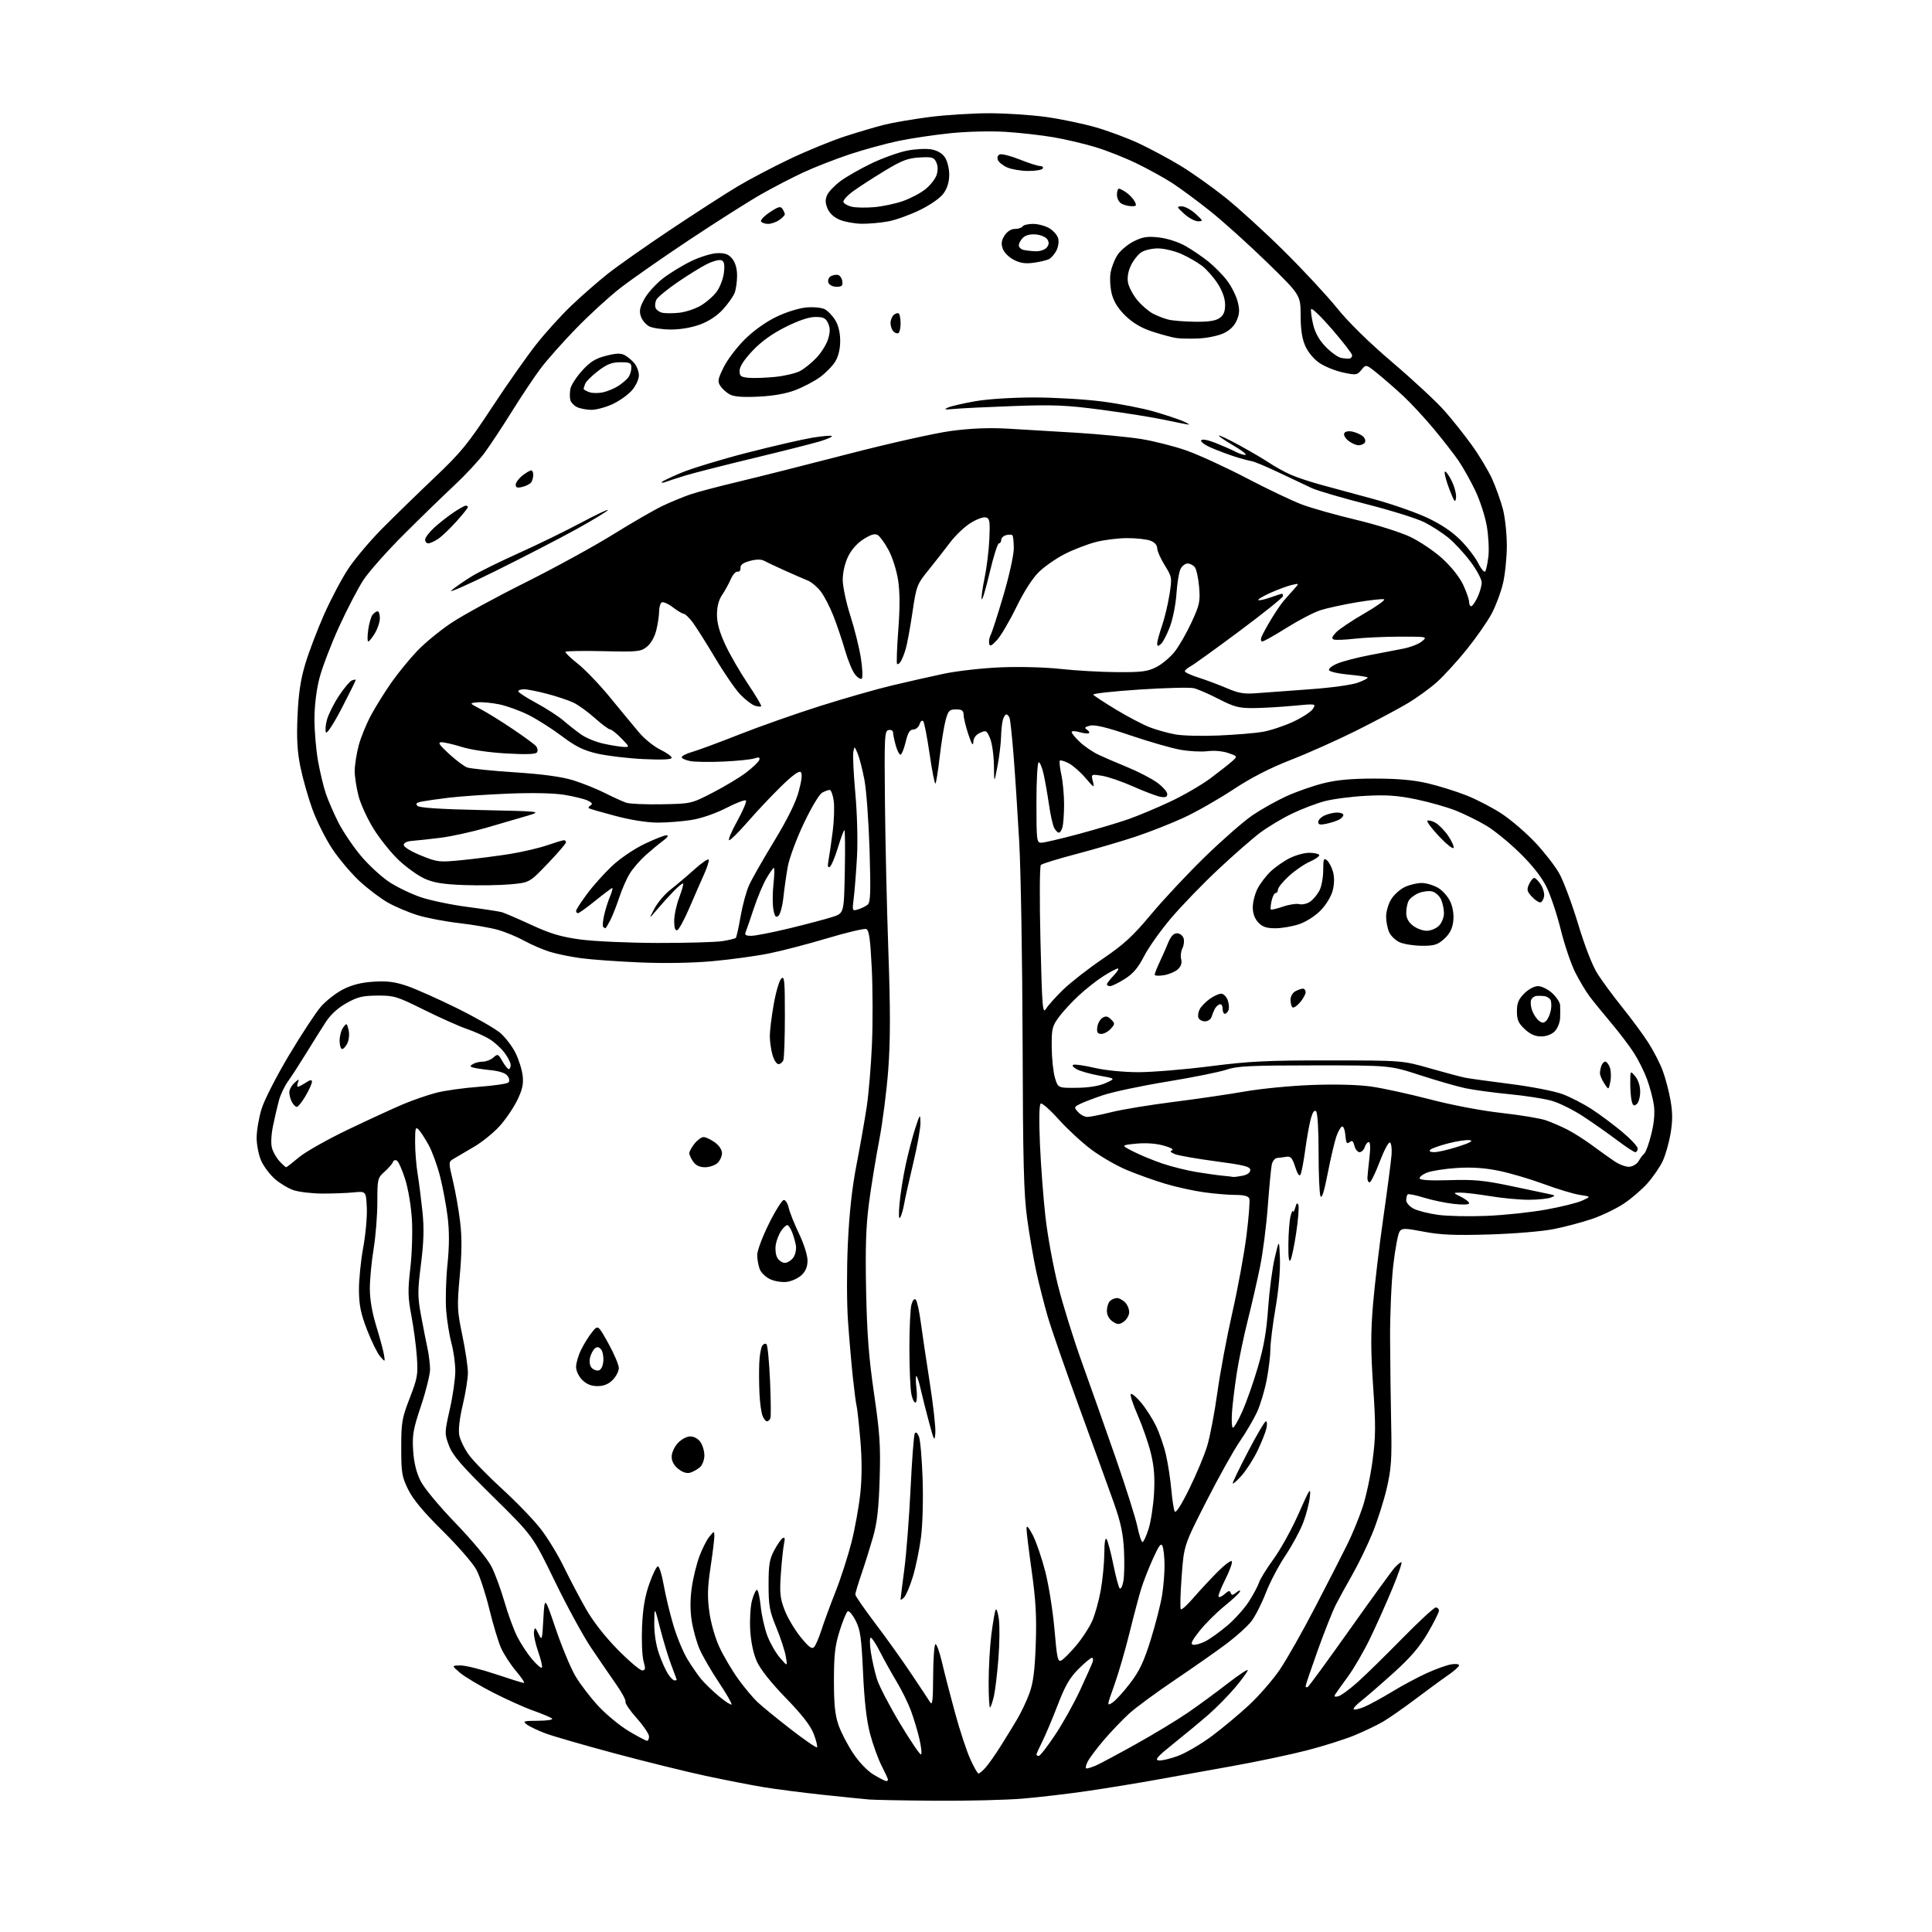 <?xml version="1.0" encoding="UTF-8" standalone="no"?>
<svg 
  version="1.1" 
  xmlns="http://www.w3.org/2000/svg" 
  xmlns:xlink="http://www.w3.org/1999/xlink" 
  xmlns:svg="http://www.w3.org/2000/svg"
  xmlns:rdf="http://www.w3.org/1999/02/22-rdf-syntax-ns#"
  xmlns:cc="http://creativecommons.org/ns#"
  xmlns:dc="http://purl.org/dc/elements/1.1/"
  viewBox="0 0 768 768"
  width="768"
  height="768"
>
<style>svg {background-color: white; }</style>"
<path stroke="none" fill="black" fill-rule="evenodd" d="M372.00,715.82C359.62,715.73 347.70,715.51 345.50,715.33C343.30,715.15 334.98,714.30 327.00,713.45C319.02,712.60 308.45,711.24 303.50,710.42C298.55,709.60 288.20,707.58 280.50,705.93C272.80,704.28 256.58,700.27 244.46,697.03C232.34,693.78 219.94,690.20 216.90,689.07C213.87,687.93 210.51,686.34 209.44,685.53C207.67,684.19 208.06,684.06 213.95,684.03C217.54,684.01 219.98,683.63 219.45,683.16C218.93,682.69 215.57,681.28 212.00,680.01C208.43,678.75 201.13,675.46 195.79,672.71C190.45,669.97 184.60,666.45 182.79,664.90C179.50,662.08 179.50,662.08 183.05,662.04C185.01,662.02 191.28,663.58 197.00,665.50C202.72,667.42 207.78,669.00 208.26,669.00C208.73,669.00 207.32,666.86 205.11,664.25C202.91,661.64 200.22,657.48 199.13,655.00C198.04,652.52 195.95,645.55 194.48,639.50C193.01,633.45 190.70,626.44 189.33,623.91C187.97,621.39 181.94,614.47 175.94,608.53C168.32,601.00 164.18,596.04 162.26,592.12C159.75,587.02 159.50,585.48 159.50,575.50C159.50,565.39 159.77,563.79 162.88,555.76C165.98,547.73 166.21,546.39 165.70,539.26C165.40,534.99 164.42,527.67 163.53,523.00C162.15,515.75 162.08,513.00 163.09,504.30C163.75,498.70 164.04,489.92 163.74,484.80C163.44,479.55 162.27,472.58 161.07,468.79C159.90,465.10 158.42,461.76 157.78,461.37C157.14,460.97 156.43,461.22 156.19,461.92C155.96,462.62 154.47,464.35 152.89,465.76C150.09,468.25 150.00,468.61 150.00,477.92C149.99,483.19 149.33,491.55 148.51,496.50C147.70,501.45 147.03,508.49 147.02,512.14C147.01,516.47 147.89,521.67 149.57,527.14C150.98,531.74 152.36,536.85 152.63,538.50C153.12,541.50 153.12,541.50 151.12,539.21C150.02,537.95 147.69,533.23 145.94,528.71C143.43,522.23 142.75,518.92 142.69,513.00C142.65,508.88 143.41,501.23 144.37,496.00C145.34,490.77 145.99,483.57 145.81,480.00C145.50,473.50 145.50,473.50 140.50,474.00C137.75,474.27 132.12,474.48 128.00,474.46C123.88,474.43 118.77,473.82 116.66,473.10C114.55,472.38 111.22,470.38 109.26,468.65C107.29,466.93 104.87,463.71 103.86,461.51C102.86,459.30 102.03,455.18 102.02,452.36C102.01,449.53 102.89,444.33 103.98,440.80C105.08,437.24 109.93,427.75 114.89,419.45C119.80,411.23 125.48,402.57 127.52,400.21C129.56,397.85 133.54,394.74 136.36,393.30C139.96,391.47 143.60,390.55 148.50,390.24C153.87,389.89 156.94,390.28 161.70,391.89C165.11,393.04 174.04,397.02 181.53,400.71C189.02,404.41 196.81,408.86 198.84,410.59C200.86,412.32 203.59,415.89 204.90,418.51C206.21,421.13 207.50,425.23 207.77,427.62C208.14,430.97 207.65,433.19 205.58,437.42C204.11,440.43 200.95,445.05 198.56,447.69C196.17,450.34 191.58,454.04 188.36,455.91C185.14,457.79 181.54,459.90 180.37,460.61C178.25,461.88 178.25,461.88 180.05,469.44C181.04,473.59 182.32,480.85 182.89,485.56C183.65,491.75 183.62,497.72 182.76,507.16C181.65,519.37 181.72,520.89 183.79,530.86C185.01,536.71 186.00,543.38 186.00,545.67C186.00,547.97 185.08,553.71 183.96,558.44C182.69,563.80 182.16,568.34 182.56,570.49C182.92,572.39 184.63,575.91 186.36,578.30C188.09,580.70 194.15,586.90 199.82,592.08C205.50,597.26 212.38,604.42 215.11,608.00C217.85,611.58 221.94,618.33 224.20,623.00C226.47,627.67 230.38,635.10 232.88,639.50C235.75,644.53 240.45,650.56 245.56,655.75C250.03,660.29 254.40,664.00 255.26,664.00C256.60,664.00 256.68,663.43 255.81,660.29C255.25,658.25 254.99,652.06 255.23,646.54C255.54,639.39 256.37,634.53 258.09,629.64C259.41,625.86 260.95,622.71 261.50,622.64C262.05,622.56 263.09,625.88 263.82,630.00C264.55,634.12 266.27,641.33 267.66,646.00C269.05,650.67 271.55,656.75 273.23,659.50C274.90,662.25 277.38,665.85 278.75,667.50C280.11,669.15 283.27,672.20 285.76,674.28C288.24,676.35 290.51,677.83 290.78,677.55C291.05,677.28 288.80,673.33 285.76,668.78C282.72,664.22 279.29,658.30 278.12,655.62C276.95,652.93 275.54,647.91 274.99,644.44C274.32,640.26 274.32,635.81 274.98,631.15C275.52,627.30 276.90,621.66 278.04,618.62C279.18,615.57 280.97,612.05 282.02,610.79C283.89,608.55 283.93,608.55 283.97,610.57C283.99,611.71 283.31,617.28 282.46,622.93C281.24,631.08 281.14,634.81 281.99,640.86C282.60,645.31 284.30,651.17 286.04,654.89C287.68,658.41 291.00,664.03 293.42,667.39C295.83,670.75 299.31,674.91 301.15,676.64C302.99,678.36 308.94,683.22 314.37,687.43C319.80,691.64 324.48,694.86 324.77,694.57C325.05,694.28 324.47,691.91 323.47,689.29C322.20,685.96 318.87,681.67 312.35,674.95C306.44,668.86 302.25,663.56 300.85,660.43C299.47,657.32 298.50,652.72 298.22,648.00C297.98,643.88 298.30,638.59 298.93,636.25C299.56,633.91 300.45,632.00 300.90,632.00C301.35,632.00 302.03,634.95 302.39,638.55C302.76,642.15 303.96,647.44 305.05,650.30C306.14,653.16 308.39,657.08 310.05,659.00C313.06,662.50 313.06,662.50 312.38,658.50C312.01,656.30 310.32,651.12 308.62,647.00C305.91,640.43 305.52,638.32 305.52,630.00C305.51,622.07 305.88,619.81 307.74,616.32C308.97,614.02 310.49,611.81 311.13,611.42C311.96,610.91 312.11,611.54 311.67,613.60C311.33,615.20 310.76,620.55 310.41,625.50C309.87,633.22 310.08,635.28 311.89,640.00C313.04,643.02 315.90,647.85 318.23,650.73C321.52,654.77 322.73,655.68 323.62,654.73C324.25,654.05 325.55,651.02 326.52,648.00C327.48,644.98 330.00,638.14 332.10,632.82C334.21,627.49 337.07,618.63 338.47,613.13C339.86,607.63 341.45,598.80 342.00,593.51C342.67,587.05 342.66,580.03 341.98,572.19C341.42,565.76 340.77,559.83 340.53,559.00C340.29,558.17 339.61,553.00 339.02,547.50C338.44,542.00 337.56,531.88 337.08,525.00C336.59,518.07 336.57,504.48 337.03,494.50C337.60,482.18 338.69,472.24 340.48,463.00C341.92,455.57 343.74,445.23 344.53,440.00C345.32,434.77 346.26,423.52 346.62,415.00C346.98,406.48 346.94,392.83 346.53,384.68C345.96,373.28 345.46,369.73 344.36,369.31C343.57,369.01 336.60,370.65 328.87,372.97C321.13,375.29 310.67,378.01 305.63,379.02C300.59,380.04 290.63,381.40 283.49,382.06C275.40,382.80 264.48,383.00 254.54,382.59C245.76,382.22 235.18,381.47 231.04,380.91C226.89,380.36 221.25,379.20 218.50,378.34C215.75,377.48 211.20,375.51 208.38,373.96C205.57,372.40 200.84,370.45 197.88,369.62C194.92,368.78 188.03,367.59 182.57,366.96C177.10,366.34 169.68,364.92 166.07,363.82C162.46,362.71 157.11,360.45 154.19,358.80C151.27,357.14 146.21,353.31 142.94,350.29C139.67,347.26 134.81,341.52 132.14,337.52C129.47,333.52 125.89,326.40 124.19,321.70C122.48,316.99 120.34,309.43 119.42,304.89C118.16,298.70 117.88,293.61 118.27,284.57C118.65,275.75 119.48,270.21 121.33,264.00C122.72,259.32 126.09,250.47 128.81,244.31C131.54,238.16 135.90,229.92 138.50,226.00C141.11,222.08 147.12,214.96 151.87,210.17C156.62,205.38 165.94,196.29 172.59,189.98C183.24,179.87 185.98,176.53 195.53,162.00C201.49,152.93 209.42,141.64 213.14,136.93C216.85,132.21 223.18,125.23 227.20,121.42C231.21,117.60 237.65,111.97 241.50,108.91C245.35,105.84 256.60,97.93 266.50,91.32C276.40,84.72 288.37,76.99 293.11,74.16C297.84,71.32 307.29,66.36 314.11,63.12C320.92,59.89 330.77,55.86 336.00,54.17C341.23,52.48 348.20,50.42 351.50,49.59C354.80,48.76 362.81,47.39 369.30,46.54C375.79,45.69 386.59,45.01 393.30,45.02C400.01,45.03 410.23,45.71 416.00,46.52C421.77,47.34 430.55,49.17 435.50,50.59C440.45,52.00 448.22,54.90 452.77,57.02C457.31,59.15 464.74,63.13 469.27,65.88C473.79,68.62 481.77,74.28 487.00,78.45C492.23,82.61 502.75,92.21 510.38,99.76C518.02,107.32 527.53,117.55 531.52,122.50C536.14,128.24 544.15,136.08 553.63,144.16C561.81,151.13 571.07,159.73 574.20,163.29C577.34,166.84 582.29,173.08 585.21,177.15C588.13,181.22 591.73,187.24 593.21,190.54C594.69,193.84 596.60,199.21 597.45,202.48C598.30,205.75 598.99,212.26 598.99,216.96C598.98,221.66 598.29,228.38 597.46,231.91C596.63,235.43 594.60,240.86 592.94,243.96C591.28,247.07 586.86,253.42 583.12,258.08C579.37,262.73 574.01,268.61 571.21,271.13C568.40,273.65 563.05,277.52 559.30,279.73C555.56,281.95 546.47,286.78 539.09,290.47C531.72,294.15 520.07,299.36 513.22,302.03C504.71,305.35 497.37,309.13 490.12,313.91C484.28,317.76 475.45,322.79 470.50,325.07C465.55,327.35 457.00,330.72 451.50,332.55C446.00,334.39 435.46,337.48 428.08,339.42C420.69,341.36 414.26,343.34 413.77,343.83C413.27,344.33 413.20,357.35 413.60,374.06C414.26,400.95 414.45,403.20 415.85,400.95C416.69,399.60 419.75,396.19 422.65,393.38C425.55,390.56 432.59,385.07 438.30,381.18C446.81,375.39 450.31,372.17 457.71,363.31C462.68,357.36 472.33,347.07 479.17,340.43C486.00,333.79 494.44,326.42 497.92,324.05C501.41,321.69 507.46,318.29 511.38,316.51C515.30,314.72 521.88,312.41 526.00,311.38C531.43,310.02 537.09,309.50 546.50,309.50C555.65,309.51 561.87,310.06 567.50,311.37C571.90,312.40 578.87,314.57 583.00,316.21C587.12,317.84 593.48,321.16 597.12,323.58C600.76,326.00 606.65,331.07 610.21,334.84C613.77,338.61 618.07,344.13 619.77,347.10C621.46,350.07 624.85,359.13 627.30,367.22C630.07,376.38 633.03,383.95 635.12,387.22C636.98,390.13 641.39,396.10 644.93,400.50C648.47,404.90 653.07,411.13 655.15,414.35C657.23,417.57 659.83,422.60 660.92,425.53C662.02,428.45 663.43,433.81 664.06,437.42C664.92,442.38 664.92,445.66 664.05,450.75C663.41,454.46 662.00,459.37 660.90,461.66C659.80,463.95 657.13,467.84 654.95,470.31C652.78,472.78 648.52,476.45 645.48,478.47C642.45,480.48 636.76,483.22 632.84,484.55C628.92,485.89 622.07,487.70 617.61,488.59C613.05,489.49 601.83,490.43 592.00,490.72C578.32,491.13 572.65,490.89 566.00,489.62C558.37,488.17 557.38,488.16 556.37,489.53C555.74,490.38 554.62,496.34 553.87,502.78C553.11,509.23 552.54,522.38 552.58,532.00C552.63,541.62 552.82,556.92 553.01,566.00C553.31,580.08 553.05,583.84 551.25,591.64C550.09,596.67 547.49,604.77 545.49,609.64C543.48,614.51 539.91,621.88 537.55,626.00C535.20,630.12 532.23,635.52 530.97,638.00C529.71,640.48 526.50,648.57 523.84,655.98C521.18,663.40 519.00,669.84 519.00,670.29C519.00,670.75 519.40,670.87 519.88,670.57C520.36,670.28 527.86,660.01 536.54,647.77C545.22,635.52 553.23,624.49 554.34,623.25C555.44,622.01 556.68,621.00 557.08,621.00C557.49,621.00 555.91,625.61 553.58,631.25C551.24,636.89 547.28,645.78 544.77,651.00C542.26,656.23 538.22,663.20 535.80,666.50C533.38,669.80 531.09,673.02 530.70,673.66C530.23,674.43 530.66,674.64 532.01,674.29C533.11,674.00 536.60,671.44 539.76,668.61C542.92,665.77 550.90,657.95 557.50,651.22C564.10,644.50 570.06,639.00 570.75,639.00C571.44,639.00 572.00,639.57 572.00,640.27C572.00,640.97 570.00,644.97 567.55,649.15C564.25,654.79 560.68,658.93 553.80,665.13C548.68,669.74 542.94,674.72 541.03,676.20C539.12,677.68 537.82,679.15 538.13,679.46C538.44,679.77 540.32,679.35 542.30,678.52C544.29,677.69 549.24,674.99 553.30,672.53C557.36,670.06 563.56,666.73 567.09,665.13C570.62,663.52 574.96,661.95 576.75,661.63C578.54,661.31 580.00,661.47 580.00,661.98C580.00,662.49 578.05,664.25 575.66,665.89C573.27,667.53 567.46,671.79 562.73,675.35C558.01,678.92 552.18,682.98 549.79,684.38C547.40,685.78 542.26,688.24 538.38,689.84C534.49,691.45 525.96,694.14 519.41,695.82C512.86,697.51 499.62,700.30 490.00,702.02C480.38,703.74 466.65,706.21 459.50,707.51C452.35,708.80 440.20,710.79 432.50,711.92C424.80,713.05 413.10,714.43 406.50,714.98C399.90,715.53 384.38,715.91 372.00,715.82zM352.25,707.99C352.66,708.00 353.00,707.76 353.00,707.47C353.00,707.17 351.85,704.66 350.43,701.87C349.02,699.09 346.96,693.36 345.85,689.15C344.48,683.94 343.59,676.24 343.08,665.00C342.43,650.91 342.00,647.88 340.12,644.21C338.91,641.86 337.50,640.19 336.98,640.52C336.45,640.84 335.01,644.34 333.77,648.30C331.93,654.16 331.51,657.82 331.50,668.00C331.50,677.55 331.93,681.74 333.33,685.76C334.34,688.66 336.96,693.71 339.16,697.00C341.52,700.54 344.85,704.00 347.32,705.48C349.62,706.85 351.84,707.99 352.25,707.99zM388.96,705.00C389.34,705.00 390.57,703.99 391.69,702.75C392.81,701.51 395.44,697.80 397.53,694.50C399.61,691.20 402.66,686.25 404.29,683.50C405.93,680.75 408.16,676.02 409.25,673.00C410.74,668.87 411.36,664.01 411.73,653.50C412.11,642.59 411.75,636.18 410.11,624.47C408.95,616.20 408.02,608.55 408.05,607.47C408.08,606.20 408.97,607.18 410.54,610.20C411.89,612.79 414.12,619.31 415.51,624.70C416.89,630.09 418.54,640.44 419.17,647.70C420.17,659.35 420.50,660.80 421.92,660.04C422.81,659.57 425.47,656.89 427.82,654.10C430.18,651.30 433.03,646.93 434.16,644.37C435.29,641.82 436.83,636.30 437.57,632.11C438.32,627.93 438.95,621.35 438.98,617.50C439.01,613.01 439.35,611.00 439.92,611.91C440.41,612.68 441.60,617.18 442.56,621.91C443.52,626.63 444.66,630.90 445.08,631.38C445.51,631.86 446.17,630.61 446.55,628.58C446.93,626.56 447.04,620.99 446.80,616.20C446.46,609.59 445.50,605.10 442.81,597.50C440.86,592.00 434.70,575.01 429.13,559.76C423.55,544.50 417.85,528.07 416.45,523.26C415.06,518.44 413.03,510.45 411.94,505.50C410.86,500.55 409.23,491.10 408.32,484.50C406.96,474.62 406.64,462.16 406.50,414.00C406.40,381.82 405.80,346.05 405.15,334.50C404.50,322.95 403.49,307.47 402.90,300.11C402.31,292.75 401.60,286.11 401.31,285.36C401.02,284.61 400.44,284.00 400.01,284.00C399.58,284.00 398.96,285.01 398.63,286.25C398.30,287.49 397.99,290.52 397.93,293.00C397.88,295.48 397.25,300.65 396.52,304.50C395.19,311.50 395.19,311.50 395.10,304.22C395.04,300.21 394.36,295.40 393.58,293.53C392.24,290.33 391.99,290.19 389.58,291.31C387.89,292.09 386.98,293.36 386.91,295.00C386.83,296.75 386.24,295.84 384.96,292.00C383.95,288.98 383.09,285.49 383.06,284.25C383.01,282.44 382.42,282.00 380.04,282.00C377.40,282.00 376.95,282.47 375.91,286.25C375.27,288.59 374.21,295.10 373.56,300.72C372.92,306.34 372.15,311.18 371.85,311.48C371.56,311.77 370.52,306.50 369.54,299.76C368.56,293.02 367.41,287.12 366.98,286.65C366.55,286.18 365.90,286.74 365.53,287.90C365.17,289.05 364.04,290.00 363.03,290.00C361.66,290.00 360.90,291.25 360.00,295.00C359.34,297.75 358.42,300.00 357.95,300.00C357.48,300.00 356.63,298.31 356.05,296.25C355.48,294.19 355.01,291.90 355.01,291.18C355.00,290.45 354.21,290.01 353.25,290.20C351.62,290.51 351.52,292.56 351.78,319.02C351.93,334.68 352.55,361.45 353.15,378.50C353.96,401.46 353.95,413.52 353.11,425.00C352.48,433.52 350.84,446.35 349.46,453.50C348.09,460.65 346.26,471.90 345.40,478.50C344.23,487.49 343.95,496.14 344.29,513.00C344.64,530.32 345.37,539.76 347.45,554.00C349.76,569.85 350.08,574.72 349.67,588.00C349.31,599.74 348.67,605.32 347.05,611.00C345.87,615.12 343.80,621.73 342.45,625.67C341.10,629.61 340.00,633.29 340.00,633.84C340.00,634.40 343.52,639.50 347.82,645.18C352.12,650.85 358.54,659.81 362.07,665.09C365.61,670.36 369.04,675.54 369.69,676.59C370.65,678.13 370.89,676.16 370.94,666.31C370.97,659.60 371.37,653.89 371.83,653.61C372.28,653.32 373.47,656.56 374.46,660.80C375.45,665.03 377.78,674.09 379.65,680.91C381.51,687.74 384.21,695.95 385.65,699.16C387.09,702.37 388.58,705.00 388.96,705.00zM431.93,703.00C432.47,703.00 434.16,702.46 435.70,701.79C437.24,701.13 444.39,697.30 451.58,693.29C458.78,689.28 468.10,683.63 472.29,680.75C476.49,677.86 483.54,672.69 487.96,669.25C492.38,665.82 496.00,663.42 496.00,663.92C496.00,664.42 493.80,667.45 491.12,670.66C488.43,673.87 483.58,678.81 480.34,681.63C477.10,684.45 470.86,689.62 466.47,693.13C460.10,698.22 458.92,699.56 460.58,699.80C461.73,699.96 465.23,699.14 468.36,697.97C471.48,696.80 477.52,693.25 481.77,690.08C486.02,686.91 492.69,681.35 496.58,677.72C500.48,674.09 505.92,667.83 508.67,663.81C511.42,659.79 517.87,648.40 523.00,638.50C528.14,628.60 533.86,617.41 535.72,613.62C537.58,609.84 540.23,603.38 541.61,599.25C543.00,595.13 544.80,586.75 545.61,580.63C546.87,571.16 546.91,566.76 545.85,551.19C544.88,536.92 544.87,529.74 545.78,518.69C546.43,510.88 548.28,495.27 549.90,484.00C551.51,472.73 552.98,461.48 553.17,459.00C553.35,456.52 553.05,454.34 552.50,454.14C551.95,453.94 550.11,457.45 548.40,461.94C546.70,466.44 544.90,470.07 544.40,470.02C543.91,469.96 543.53,469.15 543.57,468.21C543.61,467.27 543.97,463.69 544.37,460.25C544.83,456.33 544.73,454.00 544.12,454.00C543.58,454.00 542.85,454.90 542.50,456.00C542.15,457.10 541.23,458.00 540.45,458.00C539.67,458.00 538.75,456.86 538.40,455.47C537.91,453.52 537.47,453.19 536.45,454.04C535.40,454.91 535.06,454.35 534.81,451.32C534.64,449.22 534.05,447.63 533.50,447.79C532.95,447.95 531.92,449.75 531.21,451.79C530.51,453.83 528.96,460.42 527.79,466.42C526.31,473.97 525.41,476.75 524.89,475.42C524.48,474.37 524.15,466.59 524.16,458.14C524.17,449.14 523.76,442.36 523.17,441.77C522.49,441.09 521.81,442.03 521.09,444.63C520.50,446.76 519.50,452.32 518.86,457.00C518.23,461.68 517.39,466.12 516.99,466.88C516.52,467.80 515.80,466.78 514.87,463.88C513.77,460.41 513.06,459.57 511.49,459.82C510.39,460.00 508.73,460.21 507.78,460.29C506.81,460.37 505.84,461.53 505.54,462.96C505.25,464.36 504.54,471.80 503.97,479.49C503.40,487.19 502.02,497.99 500.90,503.49C499.78,509.00 497.56,518.67 495.97,525.00C494.37,531.33 492.41,540.77 491.61,546.00C490.81,551.23 489.97,558.11 489.74,561.29C489.52,564.48 489.65,567.28 490.04,567.52C490.43,567.77 492.12,564.89 493.80,561.14C495.47,557.39 498.29,549.42 500.04,543.41C502.39,535.40 503.47,529.18 504.10,520.00C504.58,513.12 505.76,504.12 506.73,500.00C508.50,492.50 508.50,492.50 508.79,500.32C508.97,505.01 508.27,512.88 507.04,519.98C505.92,526.49 505.00,533.85 505.00,536.32C505.00,538.80 504.34,544.28 503.53,548.51C502.72,552.73 500.99,558.51 499.68,561.34C498.37,564.18 495.29,569.43 492.82,573.01C490.36,576.59 484.35,587.35 479.48,596.92C470.63,614.31 470.63,614.31 469.72,626.72C469.21,633.55 469.07,639.40 469.39,639.72C469.71,640.05 471.87,638.10 474.20,635.40C476.52,632.71 480.86,628.02 483.85,625.00C486.84,621.98 489.47,620.03 489.70,620.67C489.93,621.31 488.71,624.62 486.99,628.02C485.27,631.42 484.12,634.45 484.43,634.76C484.74,635.07 485.84,634.55 486.89,633.60C488.35,632.28 488.89,632.18 489.23,633.19C489.59,634.23 490.04,634.20 491.50,633.00C492.50,632.17 493.14,632.01 492.91,632.64C492.69,633.27 489.89,635.90 486.69,638.49C483.50,641.08 479.05,645.52 476.81,648.35C473.71,652.28 473.11,653.57 474.30,653.81C475.16,653.98 477.36,653.36 479.18,652.43C481.01,651.50 484.92,648.69 487.89,646.18C490.85,643.67 494.72,639.34 496.50,636.56C498.27,633.78 500.07,630.40 500.49,629.06C500.91,627.72 503.54,623.48 506.32,619.65C509.11,615.82 513.58,607.70 516.27,601.59C520.66,591.63 521.11,590.96 520.69,595.00C520.44,597.48 519.24,602.11 518.03,605.30C516.81,608.50 513.63,614.38 510.95,618.39C508.27,622.39 504.77,629.07 503.17,633.23C501.56,637.40 499.01,642.43 497.50,644.40C496.00,646.38 491.55,650.41 487.63,653.36C483.71,656.30 474.43,662.81 467.00,667.82C459.57,672.83 451.39,678.86 448.81,681.22C446.23,683.57 441.80,688.20 438.96,691.50C436.13,694.80 433.17,698.74 432.38,700.25C431.59,701.76 431.39,703.00 431.93,703.00zM366.12,697.42C366.51,697.19 366.21,694.38 365.46,691.18C364.72,687.98 363.18,682.89 362.05,679.87C360.92,676.85 358.38,671.71 356.40,668.44C354.43,665.17 351.50,659.91 349.89,656.75C348.28,653.59 346.60,651.00 346.14,651.00C345.68,651.00 345.70,653.59 346.18,656.75C346.66,659.91 347.76,664.75 348.62,667.50C349.48,670.25 353.62,678.20 357.81,685.18C362.00,692.15 365.74,697.66 366.12,697.42zM412.94,698.00C413.45,698.00 416.38,694.23 419.45,689.62C422.51,685.01 426.97,677.02 429.35,671.87C431.74,666.72 433.97,661.71 434.31,660.75C434.66,659.79 434.54,659.00 434.05,659.00C433.56,659.00 431.15,661.01 428.70,663.46C425.24,666.92 423.39,670.11 420.48,677.71C418.41,683.09 415.65,689.62 414.36,692.22C413.06,694.81 412.00,697.17 412.00,697.47C412.00,697.76 412.42,698.00 412.94,698.00zM257.23,692.00C257.65,692.00 258.00,691.21 258.00,690.25C258.00,689.29 255.80,686.04 253.12,683.03C250.43,680.01 248.42,677.07 248.65,676.48C248.87,675.89 247.17,672.73 244.87,669.46C242.57,666.18 238.12,659.67 234.97,655.00C231.82,650.33 225.32,638.40 220.52,628.50C211.78,610.50 211.78,610.50 196.04,595.00C183.32,582.47 179.95,578.57 178.47,574.64C176.68,569.87 176.69,569.61 178.82,560.13C180.02,554.82 180.99,548.01 180.99,544.99C180.98,541.97 180.30,537.02 179.47,534.00C178.65,530.98 177.70,525.12 177.37,521.00C177.04,516.88 177.26,508.68 177.86,502.80C178.62,495.38 178.65,489.54 177.95,483.80C177.39,479.23 176.03,471.95 174.93,467.62C173.82,463.29 171.77,457.66 170.37,455.12C168.97,452.58 167.19,449.84 166.41,449.04C165.19,447.77 165.00,448.44 165.01,454.04C165.01,457.59 165.46,463.25 166.01,466.62C166.56,469.99 167.42,476.74 167.93,481.62C168.62,488.27 168.47,493.52 167.34,502.54C165.97,513.39 165.98,515.42 167.39,523.04C168.25,527.69 169.40,533.52 169.94,536.00C170.47,538.48 170.93,542.18 170.96,544.24C170.98,546.29 169.38,552.81 167.39,558.74C164.25,568.12 163.84,570.41 164.23,576.57C164.53,581.29 165.48,585.26 167.09,588.53C168.51,591.43 174.27,598.39 181.14,605.53C188.01,612.68 193.85,619.73 195.38,622.76C196.81,625.58 199.12,631.85 200.51,636.69C201.91,641.54 204.18,647.75 205.56,650.50C206.95,653.25 209.59,657.30 211.45,659.50C213.30,661.70 215.07,663.24 215.39,662.93C215.71,662.62 215.06,659.75 213.93,656.55C212.81,653.36 212.06,649.79 212.26,648.62C212.58,646.70 212.75,646.78 214.06,649.47C215.45,652.33 215.52,652.13 216.00,643.47C216.50,634.50 216.50,634.50 220.90,647.45C223.32,654.58 226.84,663.03 228.72,666.24C230.60,669.45 234.76,674.87 237.95,678.29C241.15,681.71 246.62,686.19 250.11,688.25C253.60,690.31 256.80,692.00 257.23,692.00zM393.59,678.75C393.26,679.07 393.00,674.60 393.00,668.83C393.00,663.05 393.48,654.53 394.06,649.91C394.65,645.28 395.40,640.83 395.74,640.00C396.07,639.17 396.66,640.75 397.05,643.50C397.44,646.25 397.35,653.45 396.87,659.50C396.38,665.55 395.58,672.22 395.08,674.33C394.58,676.44 393.91,678.42 393.59,678.75zM442.22,676.81C443.47,675.99 446.63,672.54 449.23,669.13C452.97,664.24 454.70,660.57 457.46,651.72C459.38,645.55 461.41,637.58 461.97,634.00C462.53,630.42 462.96,625.02 462.92,622.00C462.89,618.98 462.53,615.66 462.13,614.64C461.55,613.18 460.74,614.24 458.30,619.64C456.60,623.41 454.51,628.75 453.66,631.50C452.81,634.25 450.72,642.12 449.02,649.00C447.33,655.88 444.59,665.28 442.94,669.89C439.97,678.18 439.96,678.27 442.22,676.81zM268.12,668.00C268.60,668.00 269.00,667.89 269.00,667.75C269.00,667.61 268.05,665.02 266.89,662.00C265.73,658.98 263.74,652.45 262.47,647.50C260.16,638.50 260.16,638.50 260.08,645.09C260.03,649.17 260.73,653.81 261.91,657.24C262.96,660.30 264.59,663.97 265.53,665.40C266.46,666.83 267.63,668.00 268.12,668.00zM359.41,634.96C358.64,635.77 358.00,636.13 358.00,635.77C358.00,635.40 358.67,629.99 359.49,623.74C360.31,617.50 361.42,603.04 361.97,591.63C362.52,580.21 363.27,570.37 363.65,569.76C364.06,569.09 364.71,569.61 365.30,571.08C365.84,572.41 366.49,580.05 366.76,588.07C367.03,596.45 366.75,606.33 366.08,611.34C365.44,616.13 364.00,623.08 362.87,626.78C361.74,630.47 360.19,634.16 359.41,634.96zM454.16,613.00C454.58,613.00 455.67,610.64 456.58,607.75C457.49,604.86 458.46,598.54 458.74,593.71C459.11,587.29 458.78,582.97 457.50,577.73C456.54,573.78 454.20,567.01 452.30,562.68C450.40,558.36 449.15,554.52 449.52,554.16C449.88,553.80 451.70,555.30 453.55,557.50C455.40,559.70 458.06,563.83 459.46,566.69C460.86,569.54 462.66,574.73 463.47,578.23C464.28,581.72 465.24,587.94 465.61,592.04C465.97,596.14 466.58,600.10 466.96,600.82C467.40,601.65 469.57,598.29 472.75,591.82C475.55,586.15 478.76,578.48 479.88,574.78C481.00,571.09 482.82,561.54 483.92,553.57C485.03,545.59 487.70,531.29 489.87,521.78C492.03,512.28 494.56,498.51 495.49,491.20C496.41,483.88 496.92,477.24 496.62,476.45C496.24,475.45 494.51,475.00 491.10,475.00C488.38,475.00 482.74,474.53 478.57,473.95C474.40,473.37 467.49,471.84 463.20,470.56C458.91,469.28 452.05,466.82 447.95,465.11C443.85,463.39 437.45,459.70 433.73,456.90C430.00,454.10 424.19,448.72 420.81,444.95C417.43,441.17 414.23,438.36 413.70,438.69C413.09,439.06 412.98,445.10 413.40,454.89C413.78,463.48 414.76,476.52 415.60,483.87C416.43,491.22 418.67,503.43 420.57,511.00C422.47,518.57 426.76,532.36 430.10,541.63C433.44,550.91 439.48,568.01 443.53,579.64C447.57,591.26 451.44,603.53 452.14,606.89C452.83,610.25 453.74,613.00 454.16,613.00zM493.59,586.53C491.66,588.71 490.06,590.10 490.04,589.61C490.02,589.12 492.79,583.39 496.20,576.86C499.60,570.34 502.76,565.00 503.21,565.00C503.67,565.00 503.77,566.24 503.43,567.75C503.10,569.26 501.54,573.21 499.96,576.53C498.38,579.85 495.51,584.35 493.59,586.53zM274.41,585.40C273.04,585.81 271.39,585.31 269.66,583.94C267.92,582.58 267.00,580.89 267.00,579.07C267.00,577.51 268.07,575.14 269.45,573.65C270.84,572.15 272.99,571.00 274.40,571.00C275.84,571.00 277.54,571.94 278.44,573.22C279.30,574.44 280.00,576.85 280.00,578.57C280.00,580.29 279.21,582.38 278.25,583.23C277.29,584.07 275.56,585.05 274.41,585.40zM371.81,569.67C371.52,573.20 371.33,572.88 369.34,565.50C368.15,561.10 366.64,555.14 365.99,552.25C365.34,549.36 364.56,547.00 364.26,547.00C363.96,547.00 363.99,549.24 364.31,551.97C364.63,554.71 364.49,557.19 364.00,557.50C363.51,557.81 362.74,556.36 362.30,554.28C361.86,552.20 361.50,543.98 361.50,536.00C361.50,528.02 361.86,520.20 362.31,518.61C362.80,516.83 363.47,516.07 364.03,516.63C364.54,517.14 365.43,521.15 366.01,525.53C366.59,529.91 368.21,540.78 369.60,549.67C370.99,558.57 371.99,567.57 371.81,569.67zM304.87,565.00C304.36,565.00 303.56,563.97 303.08,562.71C302.60,561.46 302.07,557.52 301.90,553.96C301.73,550.41 301.69,545.02 301.81,542.00C301.93,538.98 302.45,535.84 302.96,535.03C303.47,534.22 304.25,533.92 304.70,534.36C305.14,534.80 305.77,541.31 306.10,548.83C306.43,556.35 306.50,563.06 306.25,563.75C305.99,564.44 305.37,565.00 304.87,565.00zM237.50,551.00C235.02,551.00 233.15,550.24 231.45,548.55C230.05,547.14 229.00,544.93 229.00,543.36C229.00,541.86 229.89,538.80 230.99,536.57C232.08,534.33 234.04,531.18 235.35,529.56C237.72,526.61 237.72,526.61 241.85,534.06C244.12,538.15 245.98,542.53 245.99,543.80C245.99,545.06 244.90,547.20 243.55,548.55C241.85,550.24 239.98,551.00 237.50,551.00zM237.91,544.78C238.90,544.60 239.62,543.23 239.82,541.18C239.99,539.36 239.60,537.22 238.94,536.42C238.07,535.38 237.38,535.27 236.47,536.03C235.77,536.61 234.91,538.23 234.56,539.64C234.19,541.10 234.43,542.81 235.11,543.64C235.78,544.43 237.03,544.95 237.91,544.78zM446.50,525.55C444.84,526.61 444.11,526.56 442.25,525.29C440.86,524.34 440.00,522.73 440.00,521.08C440.00,519.61 440.54,517.86 441.20,517.20C441.86,516.54 443.14,516.00 444.05,516.00C444.95,516.00 446.47,516.86 447.43,517.92C448.38,518.97 449.01,520.83 448.83,522.05C448.65,523.27 447.60,524.85 446.50,525.55zM312.89,509.55C311.03,509.81 308.03,509.36 306.24,508.55C304.45,507.75 302.54,505.92 301.99,504.48C301.45,503.04 301.00,500.51 301.00,498.85C301.00,497.18 303.10,491.59 305.67,486.41C308.24,481.24 310.91,477.00 311.59,477.00C312.28,477.00 313.15,478.42 313.53,480.16C313.92,481.89 315.75,486.49 317.61,490.38C319.53,494.37 321.00,499.01 321.00,501.05C321.00,503.54 320.27,505.33 318.64,506.87C317.35,508.08 314.76,509.29 312.89,509.55zM311.98,502.00C313.03,502.00 314.55,501.05 315.36,499.90C316.17,498.74 316.63,496.60 316.39,495.15C316.15,493.69 315.45,491.26 314.85,489.75C314.25,488.24 313.39,487.00 312.94,487.00C312.48,487.00 311.42,488.00 310.56,489.22C309.71,490.43 308.74,492.86 308.41,494.61C308.09,496.36 308.32,498.74 308.94,499.89C309.56,501.05 310.93,502.00 311.98,502.00zM512.98,500.93C512.37,501.97 512.09,499.79 512.15,494.50C512.20,490.10 512.58,485.15 513.00,483.50C513.42,481.85 513.86,480.95 513.98,481.50C514.10,482.05 514.51,481.38 514.90,480.00C515.39,478.22 515.75,477.93 516.13,479.00C516.43,479.82 516.05,484.74 515.28,489.93C514.52,495.12 513.48,500.07 512.98,500.93zM357.84,484.00C357.29,484.92 357.18,482.81 357.57,478.50C357.91,474.65 359.02,467.68 360.03,463.00C361.04,458.32 362.75,451.80 363.83,448.50C365.73,442.70 365.80,442.62 365.90,446.22C365.96,448.26 364.68,455.46 363.06,462.22C361.45,468.97 359.81,476.30 359.43,478.50C359.05,480.70 358.34,483.18 357.84,484.00zM591.00,483.33C597.88,483.04 608.39,481.94 614.36,480.87C620.33,479.81 626.85,478.20 628.86,477.30C632.50,475.66 632.50,475.66 628.00,474.99C625.52,474.62 619.08,472.67 613.67,470.67C608.26,468.67 600.19,466.29 595.73,465.39C590.11,464.25 585.01,463.91 579.06,464.29C574.35,464.60 569.03,465.43 567.24,466.14C565.45,466.86 564.14,467.91 564.33,468.47C564.56,469.13 568.89,469.37 576.23,469.13C585.90,468.82 589.87,469.20 600.64,471.46C607.71,472.95 614.62,474.40 616.00,474.70C618.34,475.20 618.37,475.28 616.50,476.04C615.40,476.49 611.58,476.89 608.00,476.93C604.42,476.96 597.45,476.33 592.50,475.51C587.55,474.70 582.15,474.06 580.50,474.08C577.50,474.13 577.50,474.13 580.75,475.75C582.54,476.63 584.00,477.79 584.00,478.31C584.00,478.88 581.56,478.98 577.89,478.57C574.53,478.19 569.15,477.06 565.94,476.06C562.72,475.06 559.85,474.49 559.55,474.79C559.25,475.09 559.00,476.15 559.00,477.14C559.00,478.14 560.33,479.63 561.95,480.47C563.57,481.31 567.96,482.42 571.70,482.93C575.44,483.44 584.12,483.62 591.00,483.33zM490.12,467.84C490.47,467.93 492.16,467.72 493.88,467.38C495.86,466.98 497.00,466.15 497.00,465.10C497.00,463.74 494.62,463.14 483.34,461.64C475.83,460.65 468.52,459.37 467.09,458.80C465.26,458.06 464.92,457.61 465.95,457.23C466.76,456.94 465.19,456.10 462.45,455.36C459.33,454.51 455.29,454.25 451.54,454.63C445.57,455.25 445.57,455.25 450.53,457.76C453.25,459.15 458.44,461.29 462.05,462.52C465.66,463.74 471.74,465.26 475.56,465.89C479.38,466.52 484.07,467.18 486.00,467.36C487.93,467.53 489.78,467.75 490.12,467.84zM113.74,464.00C113.96,464.00 116.25,462.23 118.82,460.06C121.39,457.90 130.25,452.89 138.50,448.95C146.75,445.00 156.62,440.46 160.44,438.86C164.26,437.26 170.10,435.25 173.43,434.39C176.76,433.53 184.36,432.46 190.33,432.02C196.30,431.58 201.59,430.81 202.10,430.30C202.64,429.76 202.51,428.71 201.75,427.68C200.95,426.58 198.53,425.76 195.00,425.40C191.97,425.09 188.84,424.62 188.03,424.36C186.73,423.95 186.73,423.78 188.03,422.96C188.84,422.45 190.59,422.02 191.92,422.02C193.25,422.01 195.15,421.27 196.14,420.37C197.83,418.84 198.06,418.94 199.72,421.86C200.70,423.58 201.84,424.99 202.25,424.99C202.66,425.00 203.00,424.25 203.00,423.34C203.00,422.43 201.88,420.23 200.52,418.44C199.16,416.65 196.50,414.24 194.62,413.08C192.74,411.91 188.67,410.09 185.58,409.03C182.49,407.96 174.81,404.53 168.53,401.41C157.82,396.08 156.66,395.72 150.05,395.76C144.16,395.80 142.13,396.29 137.75,398.74C134.34,400.64 131.45,403.28 129.50,406.27C127.85,408.81 124.34,414.39 121.71,418.69C119.07,422.98 115.80,428.03 114.45,429.90C113.10,431.77 111.50,435.15 110.89,437.40C110.28,439.66 109.22,444.20 108.54,447.50C107.79,451.14 107.63,454.65 108.13,456.41C108.58,458.01 109.94,460.37 111.15,461.66C112.36,462.95 113.53,464.00 113.74,464.00zM280.23,464.00C278.14,464.00 276.60,463.27 275.56,461.78C274.70,460.56 274.00,459.04 274.00,458.41C274.00,457.78 274.93,456.08 276.07,454.63C277.21,453.19 278.83,452.00 279.67,452.00C280.51,452.00 282.50,452.93 284.10,454.07C285.85,455.31 287.00,457.04 287.00,458.41C287.00,459.67 286.18,461.43 285.17,462.35C284.17,463.26 281.94,464.00 280.23,464.00zM647.86,463.80C649.20,463.63 650.79,462.61 651.40,461.52C652.00,460.44 653.02,459.09 653.65,458.52C654.28,457.96 655.54,454.45 656.45,450.71C657.56,446.19 657.88,442.36 657.43,439.21C657.05,436.62 655.83,432.02 654.72,429.00C653.61,425.98 651.25,421.25 649.48,418.50C647.71,415.75 643.60,410.35 640.35,406.50C637.10,402.65 633.26,397.93 631.82,396.00C630.37,394.07 627.83,389.80 626.16,386.50C624.50,383.20 621.91,375.55 620.41,369.50C618.92,363.45 616.36,355.80 614.72,352.50C612.78,348.58 609.10,343.91 604.08,339.00C599.86,334.88 593.86,329.99 590.74,328.15C587.61,326.30 582.25,323.66 578.83,322.27C575.40,320.89 568.30,318.87 563.05,317.77C555.55,316.22 551.25,315.91 543.00,316.35C537.23,316.65 529.80,317.62 526.50,318.50C523.20,319.38 517.35,321.62 513.50,323.48C509.65,325.34 504.02,328.71 501.00,330.96C497.98,333.22 490.45,339.79 484.29,345.57C478.12,351.35 469.68,360.08 465.53,364.97C461.38,369.86 456.55,376.65 454.81,380.07C452.44,384.68 450.47,387.02 447.12,389.14C444.64,390.71 442.02,392.00 441.30,392.00C440.59,392.00 440.00,391.69 440.00,391.30C440.00,390.92 441.21,389.35 442.69,387.80C444.16,386.26 444.93,385.00 444.38,385.00C443.84,385.00 441.25,386.36 438.64,388.02C436.02,389.67 431.59,393.16 428.79,395.77C425.99,398.37 422.41,402.26 420.85,404.40C418.25,407.96 418.01,409.01 418.08,416.40C418.12,420.86 418.70,426.30 419.37,428.50C420.59,432.50 420.59,432.50 428.04,432.42C432.91,432.36 436.89,431.71 439.50,430.54C443.50,428.74 443.50,428.74 437.00,427.58C433.43,426.94 429.38,425.80 428.00,425.04C426.52,424.23 426.01,423.50 426.75,423.25C427.43,423.02 431.25,423.59 435.24,424.52C439.44,425.49 446.71,426.20 452.50,426.21C458.00,426.21 470.82,425.16 481.00,423.86C496.75,421.85 503.81,421.50 528.50,421.53C557.50,421.55 557.50,421.55 568.50,424.70C574.55,426.42 580.85,428.10 582.50,428.42C584.15,428.74 592.25,429.86 600.50,430.91C608.79,431.96 618.03,433.77 621.15,434.94C624.25,436.11 629.43,438.77 632.65,440.86C635.87,442.94 641.31,447.00 644.75,449.86C648.19,452.73 651.00,455.73 651.00,456.54C651.00,457.34 650.57,458.00 650.05,458.00C649.53,458.00 646.27,455.86 642.80,453.24C639.34,450.63 633.30,446.38 629.38,443.81C625.47,441.24 619.84,438.44 616.88,437.59C613.92,436.75 606.33,435.56 600.00,434.96C593.67,434.35 585.80,433.28 582.50,432.58C579.20,431.88 571.10,429.55 564.50,427.40C552.50,423.50 552.50,423.50 522.50,423.51C496.91,423.52 491.76,423.77 487.50,425.22C484.75,426.16 474.13,428.29 463.90,429.97C453.68,431.64 442.14,434.09 438.28,435.41C434.41,436.72 430.26,438.33 429.04,438.98C426.93,440.11 426.91,440.25 428.57,442.08C429.53,443.14 431.18,444.00 432.24,444.00C433.30,444.00 437.62,443.14 441.83,442.09C446.05,441.03 457.15,439.21 466.50,438.03C475.85,436.85 488.68,434.97 495.00,433.86C501.32,432.75 513.31,431.59 521.64,431.29C531.06,430.95 539.95,431.19 545.14,431.93C549.74,432.58 560.25,434.88 568.50,437.03C577.37,439.34 589.03,441.55 597.02,442.43C604.46,443.26 612.38,444.58 614.62,445.37C616.86,446.16 620.67,447.81 623.07,449.04C625.48,450.27 629.82,453.02 632.70,455.15C635.59,457.28 639.63,460.17 641.68,461.56C643.79,462.99 646.48,463.96 647.86,463.80zM570.19,458.00C571.62,458.00 575.87,457.01 579.64,455.80C584.33,454.30 585.80,453.49 584.28,453.24C583.06,453.03 579.24,453.59 575.79,454.48C572.34,455.36 569.09,456.51 568.56,457.04C567.95,457.65 568.54,458.00 570.19,458.00zM117.99,440.00C117.49,440.00 116.60,439.13 116.04,438.07C115.47,437.00 115.00,435.27 115.00,434.22C115.00,433.17 115.92,431.48 117.04,430.46C118.83,428.84 119.01,428.82 118.44,430.31C118.08,431.24 118.07,432.00 118.43,432.00C118.78,432.00 120.18,431.27 121.54,430.38C123.36,429.19 124.00,429.10 124.00,430.05C124.00,430.75 122.86,433.28 121.46,435.66C120.06,438.05 118.50,440.00 117.99,440.00zM650.62,438.90C649.53,439.80 649.12,439.57 648.64,437.77C648.30,436.52 648.04,433.25 648.05,430.50C648.07,425.50 648.07,425.50 650.03,427.86C651.22,429.29 652.00,431.71 652.00,433.99C652.00,436.06 651.38,438.27 650.62,438.90zM640.13,430.00C639.45,433.34 639.45,433.34 637.73,430.70C636.78,429.26 636.00,427.42 636.00,426.62C636.00,425.82 636.27,424.45 636.61,423.58C636.94,422.71 637.63,422.00 638.13,422.00C638.64,422.00 639.45,423.05 639.93,424.33C640.42,425.61 640.51,428.16 640.13,430.00zM309.44,423.00C308.70,423.00 307.63,421.31 307.05,419.25C306.48,417.19 306.01,413.87 306.01,411.88C306.00,409.89 306.69,404.27 307.54,399.38C308.39,394.50 309.74,389.84 310.54,389.04C311.82,387.75 312.00,389.58 312.00,403.70C312.00,412.58 311.73,420.55 311.39,421.42C311.06,422.29 310.18,423.00 309.44,423.00zM136.02,417.00C135.46,417.00 135.00,415.51 135.00,413.69C135.00,411.87 135.64,409.51 136.42,408.44C137.78,406.58 137.87,406.61 138.55,409.32C138.94,410.89 138.76,413.23 138.15,414.57C137.54,415.91 136.58,417.00 136.02,417.00zM612.61,412.00C610.24,412.00 608.27,411.12 606.11,409.10C603.59,406.75 603.00,405.40 603.00,402.02C603.00,398.74 603.63,397.22 605.92,394.92C607.63,393.21 609.91,392.00 611.41,392.00C612.82,392.00 615.32,393.24 616.98,394.75C618.64,396.26 620.07,398.40 620.16,399.50C620.24,400.60 620.25,402.96 620.16,404.75C620.07,406.54 619.10,408.90 618.00,410.00C616.79,411.21 614.67,412.00 612.61,412.00zM437.78,411.00C436.30,411.00 435.94,410.40 436.18,408.35C436.36,406.89 437.28,405.21 438.23,404.62C439.56,403.78 440.35,403.93 441.66,405.24C443.27,406.84 443.26,407.06 441.53,408.97C440.52,410.09 438.83,411.00 437.78,411.00zM614.68,405.75C615.38,405.05 616.20,403.13 616.50,401.49C616.81,399.84 616.70,397.98 616.28,397.35C615.85,396.72 614.83,396.10 614.00,395.98C613.17,395.86 611.76,395.82 610.86,395.88C609.95,395.95 608.95,396.68 608.64,397.51C608.32,398.34 608.51,400.25 609.07,401.76C609.63,403.27 610.84,405.07 611.75,405.76C613.09,406.77 613.66,406.77 614.68,405.75zM479.00,406.00C477.87,406.00 476.69,405.36 476.39,404.58C476.09,403.80 476.33,402.25 476.92,401.15C477.51,400.04 479.30,398.21 480.90,397.07C482.50,395.93 484.54,395.00 485.43,395.00C486.32,395.00 487.48,396.12 488.00,397.49C488.52,398.86 488.68,400.66 488.36,401.49C488.05,402.32 487.38,403.00 486.89,403.00C486.40,403.00 486.00,402.06 486.00,400.92C486.00,399.76 485.47,399.01 484.82,399.23C484.17,399.44 483.31,400.27 482.89,401.06C482.48,401.85 481.90,403.29 481.60,404.25C481.31,405.21 480.13,406.00 479.00,406.00zM516.74,398.52C515.50,399.96 514.15,400.81 513.74,400.41C513.33,400.00 513.00,398.63 513.00,397.37C513.00,396.10 513.87,394.60 514.93,394.04C516.00,393.47 517.35,393.00 517.93,393.00C518.52,393.00 519.00,393.65 519.00,394.44C519.00,395.24 517.98,397.07 516.74,398.52zM462.62,387.67C460.63,388.00 459.00,387.89 459.00,387.45C459.00,387.00 459.87,384.80 460.92,382.57C461.98,380.33 463.53,376.81 464.37,374.75C465.41,372.19 466.53,371.00 467.88,371.00C468.97,371.00 470.14,371.88 470.49,372.96C470.83,374.04 470.62,375.83 470.03,376.94C469.44,378.05 469.21,380.00 469.53,381.27C469.92,382.84 469.49,384.15 468.18,385.34C467.12,386.30 464.62,387.35 462.62,387.67zM565.23,375.96C562.08,375.94 558.14,375.33 556.48,374.60C554.81,373.88 552.90,372.08 552.23,370.60C551.55,369.12 551.00,366.29 551.00,364.32C551.00,362.35 551.91,359.27 553.02,357.47C554.12,355.68 556.55,353.49 558.42,352.61C560.28,351.72 563.31,351.00 565.15,351.00C566.99,351.01 569.99,351.92 571.81,353.03C573.66,354.16 575.80,356.67 576.66,358.74C577.63,361.05 578.00,363.94 577.66,366.46C577.29,369.28 576.20,371.33 574.05,373.25C571.43,375.59 570.11,375.99 565.23,375.96zM261.50,374.84C273.05,374.86 284.64,374.53 287.26,374.10C289.88,373.67 292.24,373.10 292.50,372.83C292.77,372.57 293.62,368.73 294.39,364.30C295.16,359.88 296.68,354.29 297.77,351.88C298.85,349.47 303.34,341.60 307.73,334.38C313.04,325.64 316.31,319.04 317.51,314.59C318.71,310.15 318.98,307.58 318.32,306.92C317.66,306.26 315.00,308.20 310.39,312.71C306.58,316.45 300.63,322.76 297.17,326.75C293.71,330.74 290.42,334.00 289.87,334.00C289.31,334.00 290.74,330.60 293.03,326.44C295.33,322.28 296.90,318.57 296.53,318.20C296.16,317.82 292.62,319.17 288.67,321.20C284.42,323.38 278.82,325.31 274.92,325.94C271.30,326.52 265.26,327.00 261.50,327.00C257.29,327.00 250.80,325.98 244.58,324.33C239.04,322.87 234.29,321.49 234.03,321.28C233.77,321.07 234.12,320.54 234.81,320.12C235.69,319.58 235.30,319.00 233.52,318.19C232.13,317.56 227.95,316.54 224.24,315.94C220.05,315.26 211.63,315.09 202.00,315.48C193.47,315.83 182.90,316.56 178.50,317.09C174.10,317.62 169.22,318.32 167.65,318.63C165.51,319.06 165.09,319.49 165.95,320.35C166.72,321.12 175.07,321.67 191.30,322.01C215.50,322.53 215.50,322.53 209.50,324.32C206.20,325.31 198.83,327.46 193.13,329.10C187.43,330.74 179.33,332.50 175.13,333.03C170.93,333.55 165.93,334.10 164.00,334.24C161.79,334.40 160.50,335.02 160.50,335.90C160.50,336.70 163.46,338.50 167.35,340.08C173.97,342.76 174.51,342.82 183.85,341.89C189.16,341.36 197.55,340.28 202.50,339.50C207.45,338.71 214.16,337.15 217.41,336.04C220.66,334.92 223.69,334.00 224.16,334.00C224.62,334.00 225.00,334.38 225.00,334.84C225.00,335.30 221.74,339.09 217.75,343.26C210.50,350.85 210.50,350.85 202.80,351.54C198.57,351.92 190.25,352.04 184.30,351.82C176.03,351.50 172.39,350.90 168.75,349.26C166.14,348.08 161.54,344.78 158.53,341.94C155.52,339.10 151.04,333.52 148.56,329.55C146.08,325.57 143.37,319.68 142.53,316.45C141.69,313.22 141.00,308.74 141.00,306.50C141.00,304.26 141.70,299.74 142.55,296.46C143.40,293.18 145.70,287.57 147.65,284.00C149.61,280.43 153.28,274.57 155.81,271.00C158.34,267.43 162.83,261.94 165.80,258.80C168.77,255.67 174.87,250.66 179.35,247.66C183.83,244.66 197.01,237.46 208.63,231.66C220.25,225.86 236.00,217.23 243.63,212.50C251.26,207.76 260.20,202.60 263.50,201.04C266.80,199.48 271.75,197.44 274.50,196.51C277.25,195.58 285.80,193.32 293.50,191.49C301.20,189.66 320.77,184.72 337.00,180.51C353.23,176.30 371.68,172.16 378.00,171.32C385.84,170.27 393.00,169.97 400.50,170.39C406.55,170.72 418.93,171.46 428.00,172.03C437.07,172.60 448.60,173.72 453.61,174.51C458.62,175.31 466.72,177.36 471.61,179.08C476.50,180.80 487.26,185.74 495.52,190.06C503.78,194.38 513.68,199.10 517.51,200.54C521.34,201.98 531.00,204.71 538.99,206.61C546.97,208.51 556.65,211.55 560.50,213.37C564.35,215.19 570.16,219.11 573.41,222.08C576.96,225.33 580.25,229.49 581.65,232.50C582.93,235.25 583.98,238.29 583.99,239.25C584.00,240.21 584.37,241.00 584.81,241.00C585.26,241.00 586.39,239.41 587.31,237.47C588.24,235.52 589.00,232.87 589.00,231.57C589.00,230.26 586.98,226.51 584.52,223.23C582.05,219.95 578.11,215.69 575.77,213.77C573.42,211.85 569.13,209.08 566.22,207.61C563.32,206.14 553.00,202.91 543.27,200.43C533.55,197.95 523.78,195.08 521.55,194.07C519.32,193.05 513.45,190.28 508.50,187.91C503.55,185.54 498.60,183.47 497.50,183.30C496.40,183.13 493.43,182.34 490.90,181.53C488.37,180.72 484.18,179.15 481.59,178.04C478.99,176.93 477.14,175.58 477.48,175.04C477.84,174.44 480.05,174.84 483.13,176.05C485.91,177.15 489.52,178.73 491.16,179.58C492.80,180.43 494.58,180.97 495.12,180.79C495.67,180.61 493.42,178.90 490.13,176.99C486.84,175.08 484.32,173.35 484.52,173.14C484.73,172.94 488.41,174.68 492.70,177.03C496.99,179.37 502.30,182.49 504.50,183.96C506.70,185.44 510.52,187.55 513.00,188.66C515.48,189.77 521.10,191.64 525.50,192.81C529.90,193.98 539.28,196.52 546.35,198.47C553.42,200.41 562.89,203.72 567.39,205.83C572.80,208.37 577.26,211.36 580.54,214.66C583.27,217.40 586.46,221.56 587.64,223.91C588.81,226.26 590.07,227.70 590.43,227.11C590.79,226.53 591.35,223.86 591.66,221.19C591.98,218.52 591.70,213.14 591.04,209.22C590.38,205.31 588.31,198.91 586.44,195.01C584.57,191.11 581.59,185.80 579.83,183.21C578.06,180.62 573.61,174.90 569.95,170.50C566.28,166.10 560.85,160.24 557.89,157.48C554.92,154.72 550.36,150.73 547.75,148.61C543.01,144.77 543.01,144.77 541.20,147.01C539.48,149.12 539.08,149.18 533.94,148.09C530.95,147.45 526.78,145.79 524.67,144.40C522.40,142.89 520.07,140.17 518.94,137.68C517.59,134.70 517.04,131.18 517.02,125.40C517.00,117.30 517.00,117.30 503.75,104.36C496.46,97.25 486.20,88.01 480.95,83.83C475.70,79.65 468.83,74.58 465.67,72.57C462.51,70.55 456.24,67.10 451.72,64.91C447.20,62.72 439.90,59.83 435.50,58.50C431.10,57.16 423.60,55.39 418.83,54.57C414.06,53.75 405.51,52.78 399.83,52.42C393.97,52.05 384.53,52.27 378.00,52.93C371.68,53.57 362.31,54.96 357.19,56.02C352.06,57.09 343.28,59.50 337.67,61.37C332.06,63.25 323.87,66.44 319.48,68.47C315.09,70.49 307.45,74.46 302.50,77.27C297.55,80.09 284.73,88.23 274.00,95.36C263.27,102.49 250.90,111.13 246.50,114.56C242.10,117.98 234.20,125.22 228.94,130.64C223.68,136.06 217.35,143.20 214.88,146.50C212.40,149.80 207.30,157.45 203.53,163.50C199.76,169.55 194.86,176.97 192.63,180.00C190.40,183.03 184.96,188.87 180.54,193.00C176.12,197.12 167.09,205.90 160.48,212.50C153.86,219.10 146.68,227.20 144.50,230.50C142.33,233.80 137.94,242.24 134.74,249.25C131.54,256.26 128.04,265.45 126.96,269.66C125.76,274.35 125.00,280.65 125.00,285.91C125.00,290.63 125.64,298.10 126.42,302.50C127.20,306.90 128.60,312.75 129.54,315.50C130.47,318.25 132.73,323.43 134.54,327.00C136.36,330.57 140.35,336.49 143.41,340.15C146.47,343.80 151.52,348.48 154.63,350.54C157.74,352.61 163.41,355.35 167.23,356.64C171.05,357.94 179.42,359.68 185.84,360.52C192.25,361.35 198.40,362.30 199.50,362.61C200.60,362.92 205.86,365.19 211.19,367.65C218.82,371.17 222.98,372.41 230.69,373.46C236.15,374.20 249.81,374.81 261.50,374.84zM298.67,372.00C300.25,372.00 307.16,370.64 314.03,368.98C320.89,367.31 328.52,365.29 331.00,364.48C335.50,363.00 335.50,363.00 335.82,346.50C336.00,337.43 335.93,330.00 335.67,330.00C335.41,330.00 334.24,333.13 333.08,336.95C331.92,340.77 330.47,344.21 329.85,344.59C329.06,345.08 328.91,344.28 329.36,341.89C329.71,340.03 330.45,334.90 331.01,330.50C331.57,326.10 331.75,320.59 331.40,318.25C331.06,315.91 330.34,314.00 329.82,314.00C329.30,314.00 327.95,314.49 326.83,315.09C325.68,315.71 322.49,321.04 319.51,327.34C316.60,333.48 313.74,341.20 313.15,344.50C312.56,347.80 311.78,353.30 311.41,356.73C311.05,360.16 310.15,363.46 309.43,364.06C308.40,364.91 307.97,364.37 307.44,361.56C307.07,359.58 307.08,355.05 307.46,351.48C307.85,347.92 307.92,345.00 307.62,345.00C307.33,345.00 305.98,346.91 304.62,349.25C303.27,351.59 301.05,356.88 299.69,361.00C298.33,365.12 296.90,369.29 296.50,370.25C295.92,371.68 296.32,372.00 298.67,372.00zM269.21,369.76C268.40,370.03 268.00,368.83 268.00,366.09C268.00,363.85 268.89,359.68 269.98,356.82C271.06,353.96 271.77,351.44 271.55,351.22C271.33,350.99 269.61,352.39 267.73,354.33C265.86,356.26 262.87,359.56 261.09,361.67C257.85,365.50 257.85,365.50 260.17,361.14C261.45,358.74 264.29,355.38 266.50,353.68C268.70,351.97 272.96,348.37 275.96,345.67C278.96,342.97 281.57,341.20 281.74,341.73C281.92,342.25 281.07,344.90 279.86,347.59C278.64,350.29 276.02,356.29 274.03,360.93C272.04,365.57 269.87,369.54 269.21,369.76zM567.13,370.00C568.71,370.00 570.90,369.10 572.00,368.00C573.10,366.90 574.00,364.67 574.00,363.05C574.00,361.42 573.47,358.94 572.83,357.52C572.18,356.11 570.60,354.69 569.31,354.36C568.02,354.04 565.60,354.34 563.94,355.02C562.28,355.71 560.49,357.08 559.96,358.07C559.43,359.06 559.00,361.22 559.00,362.86C559.00,364.90 559.84,366.51 561.63,367.93C563.08,369.07 565.56,370.00 567.13,370.00zM240.64,369.00C240.47,369.00 240.09,368.75 239.78,368.45C239.48,368.15 239.64,366.08 240.14,363.86C240.64,361.63 241.69,358.28 242.48,356.40C243.26,354.53 243.67,353.00 243.39,353.00C243.12,353.00 240.11,355.25 236.71,358.00C233.31,360.75 230.18,363.00 229.76,363.00C229.34,363.00 229.00,362.60 229.00,362.11C229.00,361.62 230.96,358.58 233.35,355.36C235.74,352.14 240.22,347.13 243.31,344.23C246.47,341.26 252.09,337.44 256.18,335.48C260.18,333.57 264.13,332.01 264.97,332.03C265.92,332.05 265.36,332.90 263.50,334.28C261.85,335.50 258.75,338.07 256.61,339.99C254.47,341.92 251.68,345.12 250.42,347.12C249.16,349.12 247.25,353.45 246.17,356.73C245.09,360.01 243.47,364.12 242.58,365.85C241.68,367.58 240.81,369.00 240.64,369.00zM507.00,369.00C503.43,369.00 501.84,368.46 500.17,366.69C498.75,365.16 498.00,363.09 498.00,360.65C498.00,358.60 498.86,355.25 499.91,353.21C500.96,351.17 503.33,348.09 505.16,346.36C507.00,344.63 510.39,342.27 512.71,341.11C515.03,339.95 518.49,339.00 520.40,339.00C522.32,339.00 524.11,339.37 524.39,339.83C524.68,340.28 523.04,341.48 520.76,342.49C518.48,343.49 514.68,346.10 512.31,348.29C509.94,350.47 508.00,352.87 508.00,353.63C508.00,354.38 507.59,355.00 507.08,355.00C506.57,355.00 505.86,356.38 505.48,358.07C505.11,359.76 504.98,361.32 505.19,361.53C505.41,361.74 507.56,361.23 509.98,360.40C512.40,359.56 515.34,359.12 516.51,359.41C517.68,359.71 519.62,359.26 520.82,358.41C522.03,357.57 523.68,355.58 524.51,353.99C525.33,352.40 526.00,348.77 526.00,345.93C526.00,341.47 526.20,340.93 527.48,341.99C528.30,342.66 529.38,344.72 529.89,346.56C530.48,348.69 530.44,351.38 529.78,353.96C529.19,356.30 527.18,359.64 525.01,361.87C522.85,364.10 519.25,366.41 516.46,367.36C513.81,368.26 509.55,369.00 507.00,369.00zM341.11,361.49C342.43,361.09 344.13,360.25 344.89,359.64C346.04,358.72 346.17,354.88 345.67,338.01C345.32,326.73 344.41,314.12 343.62,310.00C342.84,305.88 341.62,301.15 340.92,299.50C339.64,296.50 339.64,296.50 339.20,299.00C338.96,300.38 339.32,307.80 340.02,315.50C340.74,323.47 341.02,334.24 340.67,340.50C340.34,346.55 339.76,353.91 339.39,356.86C338.73,362.17 338.75,362.21 341.11,361.49zM612.44,358.69C611.86,358.88 610.32,357.91 609.03,356.53C607.00,354.37 606.83,353.67 607.81,351.51C608.44,350.13 609.37,349.00 609.86,349.00C610.36,349.00 611.52,350.15 612.45,351.56C613.37,352.97 613.98,355.07 613.81,356.23C613.64,357.39 613.02,358.50 612.44,358.69zM577.82,337.03C577.62,337.65 575.05,335.63 572.11,332.53C569.18,329.42 567.06,326.61 567.39,326.28C567.73,325.94 569.11,326.26 570.47,326.98C571.83,327.71 574.12,330.01 575.57,332.10C577.02,334.19 578.03,336.41 577.82,337.03zM413.93,335.00C414.99,335.00 421.62,333.45 428.68,331.56C435.73,329.66 444.65,327.01 448.50,325.66C452.35,324.31 459.82,321.18 465.11,318.70C470.40,316.22 477.60,312.05 481.11,309.43C484.62,306.81 488.51,303.76 489.75,302.65C492.01,300.64 492.01,300.64 488.25,299.34C486.04,298.57 482.65,298.27 480.00,298.61C477.52,298.92 472.63,298.66 469.12,298.02C465.61,297.39 456.71,294.82 449.36,292.33C439.89,289.11 435.20,287.98 433.29,288.46C431.23,288.98 430.94,289.34 432.02,290.01C432.80,290.50 433.20,291.13 432.90,291.43C432.61,291.72 430.93,291.55 429.18,291.05C427.38,290.53 426.00,290.52 426.00,291.02C426.00,291.50 427.46,293.28 429.25,294.96C431.04,296.65 434.30,298.88 436.50,299.93C438.70,300.98 443.97,303.25 448.20,304.99C452.44,306.72 457.72,309.47 459.95,311.08C462.18,312.69 464.00,314.74 464.00,315.62C464.00,316.83 463.32,317.10 461.25,316.73C459.74,316.45 454.90,314.62 450.50,312.66C446.10,310.70 440.52,308.78 438.10,308.39C433.71,307.70 433.71,307.70 434.43,310.60C435.11,313.36 434.97,313.30 431.47,309.22C429.45,306.87 426.45,304.25 424.81,303.40C423.16,302.55 421.59,302.08 421.31,302.36C421.03,302.63 421.30,305.17 421.90,307.98C422.51,310.80 422.99,316.11 422.99,319.80C422.98,323.48 422.70,327.51 422.37,328.75C422.04,329.99 421.39,331.00 420.92,331.00C420.45,331.00 419.62,330.15 419.06,329.12C418.51,328.08 417.57,323.92 416.99,319.87C416.40,315.81 415.44,310.36 414.86,307.75C414.28,305.14 413.40,303.00 412.90,303.00C412.40,303.00 412.00,310.18 412.00,319.00C412.00,334.13 412.10,335.00 413.93,335.00zM527.25,327.46C524.78,327.99 524.00,327.82 524.00,326.74C524.00,325.96 525.15,324.80 526.55,324.16C527.95,323.52 530.20,323.00 531.55,323.00C532.90,323.00 534.00,323.43 534.00,323.96C534.00,324.50 533.21,325.34 532.25,325.85C531.29,326.35 529.04,327.08 527.25,327.46zM263.12,319.71C274.73,319.50 274.77,319.49 283.30,315.10C288.01,312.68 294.00,309.08 296.60,307.10C299.21,305.12 301.56,302.87 301.81,302.10C302.16,301.03 301.71,300.88 299.88,301.48C298.57,301.92 293.08,302.48 287.67,302.73C282.26,302.99 276.30,302.90 274.42,302.55C272.54,302.20 271.00,301.50 271.00,300.99C271.00,300.49 272.91,299.53 275.25,298.87C277.59,298.20 286.02,295.07 294.00,291.92C301.98,288.77 316.38,283.70 326.00,280.65C335.62,277.61 348.45,273.94 354.50,272.50C360.55,271.06 369.77,268.97 375.00,267.86C380.23,266.74 390.43,265.58 397.67,265.28C405.30,264.96 415.40,265.23 421.69,265.92C427.66,266.58 437.73,267.15 444.06,267.19C453.86,267.25 456.19,266.95 459.67,265.17C461.93,264.02 465.19,261.28 466.92,259.10C468.66,256.91 471.68,251.65 473.64,247.41C476.88,240.39 477.15,239.13 476.66,233.27C476.36,229.74 475.58,226.20 474.93,225.42C474.29,224.64 472.99,224.00 472.05,224.00C471.11,224.00 469.85,225.01 469.25,226.25C468.64,227.49 467.93,231.88 467.66,236.00C467.40,240.12 466.22,246.05 465.05,249.16C463.88,252.27 462.27,255.36 461.46,256.03C460.29,257.00 460.00,256.95 460.00,255.78C460.00,254.97 460.86,251.83 461.90,248.79C462.95,245.75 464.29,240.16 464.88,236.38C465.94,229.63 465.91,229.41 462.98,224.68C461.34,222.03 460.00,218.99 460.00,217.91C460.00,216.70 458.97,215.56 457.31,214.93C455.83,214.36 451.66,213.91 448.06,213.91C444.45,213.92 438.80,214.62 435.50,215.49C432.20,216.35 426.71,218.47 423.31,220.20C419.91,221.93 415.28,225.14 413.02,227.33C410.45,229.82 407.07,235.09 403.99,241.40C401.28,246.96 397.81,252.84 396.29,254.47C394.05,256.86 393.45,257.11 393.19,255.77C393.02,254.85 393.31,253.29 393.84,252.30C394.37,251.31 396.64,244.25 398.90,236.60C401.15,228.96 403.00,220.60 403.00,218.02C403.00,215.44 402.75,213.08 402.44,212.78C402.14,212.47 401.01,212.45 399.94,212.73C398.87,213.00 398.00,213.86 398.00,214.62C398.00,215.38 397.58,216.00 397.08,216.00C396.57,216.00 394.91,221.26 393.39,227.69C391.87,234.12 390.45,238.86 390.24,238.22C390.03,237.58 390.54,233.78 391.38,229.78C392.22,225.77 393.07,218.82 393.28,214.32C393.60,207.12 393.43,206.08 391.86,205.67C390.87,205.42 388.12,206.44 385.74,207.95C383.35,209.46 379.74,212.91 377.71,215.60C375.68,218.30 371.84,223.20 369.18,226.50C364.46,232.35 364.29,232.80 362.70,243.50C361.81,249.55 360.60,256.07 360.03,258.00C359.46,259.93 358.57,262.16 358.05,262.97C357.53,263.78 356.88,264.21 356.60,263.94C356.33,263.66 356.54,257.60 357.08,250.47C357.76,241.51 357.74,235.36 357.00,230.56C356.40,226.70 354.72,221.41 353.21,218.64C351.72,215.90 349.80,213.23 348.93,212.70C347.80,212.01 346.25,212.45 343.30,214.31C340.76,215.91 338.44,218.52 337.12,221.25C335.86,223.86 335.00,227.58 335.00,230.46C335.00,233.12 336.36,239.55 338.03,244.75C339.70,249.95 341.58,257.53 342.21,261.59C342.84,265.65 343.01,269.32 342.59,269.74C342.17,270.16 340.97,269.45 339.93,268.16C338.88,266.87 337.10,262.59 335.96,258.66C334.82,254.72 332.75,248.57 331.36,245.00C329.97,241.43 327.70,237.01 326.31,235.18C324.93,233.36 322.60,231.38 321.15,230.80C319.69,230.21 315.57,228.42 312.00,226.81C308.43,225.20 304.70,223.45 303.72,222.91C302.55,222.28 300.60,222.30 298.08,222.98C295.37,223.71 294.27,224.54 294.36,225.76C294.44,226.72 293.92,227.38 293.21,227.24C292.49,227.09 291.27,228.44 290.50,230.24C289.72,232.03 288.17,234.85 287.05,236.50C285.70,238.49 285.01,241.13 285.01,244.32C285.00,247.69 286.00,251.28 288.34,256.32C290.18,260.27 294.24,267.29 297.35,271.91C300.46,276.54 302.82,280.52 302.58,280.75C302.34,280.99 301.21,280.88 300.05,280.52C298.90,280.15 296.34,278.20 294.37,276.17C292.40,274.15 287.85,267.55 284.26,261.50C280.66,255.45 276.60,249.04 275.24,247.25C273.88,245.46 272.34,244.00 271.81,244.00C271.29,244.00 269.34,242.84 267.48,241.41C265.61,239.99 263.62,239.12 263.04,239.47C262.47,239.83 262.00,241.47 262.00,243.12C262.00,244.77 261.49,248.13 260.87,250.58C260.20,253.28 258.71,255.87 257.12,257.12C254.69,259.05 253.45,259.17 239.76,258.85C231.65,258.66 224.90,258.78 224.76,259.12C224.62,259.47 226.85,261.60 229.72,263.88C232.60,266.15 238.36,272.17 242.52,277.25C246.69,282.34 251.86,288.59 254.01,291.14C256.16,293.70 259.97,296.77 262.46,297.98C264.96,299.19 267.00,300.65 267.00,301.23C267.00,301.93 263.28,302.10 255.75,301.75C249.56,301.45 241.33,300.47 237.45,299.57C231.87,298.27 228.92,296.82 223.31,292.60C219.41,289.67 213.46,285.89 210.08,284.20C206.70,282.51 201.49,280.62 198.50,280.00C195.50,279.38 191.58,279.01 189.78,279.19C186.50,279.51 186.50,279.51 191.00,281.86C193.47,283.15 199.22,286.70 203.76,289.76C208.30,292.81 212.50,295.90 213.09,296.61C213.69,297.33 213.86,298.42 213.48,299.04C212.99,299.83 209.36,299.97 201.25,299.51C194.46,299.13 187.22,298.07 183.61,296.94C180.25,295.89 176.60,295.04 175.50,295.05C173.92,295.07 174.54,296.04 178.46,299.65C181.19,302.16 184.43,304.59 185.65,305.06C186.88,305.52 195.35,306.40 204.49,307.00C215.77,307.74 223.24,308.76 227.80,310.16C231.48,311.30 237.20,313.59 240.50,315.26C243.80,316.93 247.62,318.66 249.00,319.11C250.38,319.56 256.73,319.83 263.12,319.71zM247.95,296.92C250.35,297.00 250.33,296.94 247.00,293.50C245.13,291.57 243.13,289.99 242.55,289.97C241.97,289.96 239.25,287.94 236.50,285.48C233.75,283.02 229.93,280.26 228.00,279.33C226.07,278.41 221.38,276.83 217.57,275.83C213.75,274.82 209.59,274.00 208.32,274.00C207.04,274.00 206.00,274.36 206.00,274.79C206.00,275.22 209.23,277.33 213.19,279.46C217.14,281.60 221.98,284.73 223.94,286.42C225.90,288.11 229.07,290.61 231.00,291.97C232.93,293.34 236.97,294.99 240.00,295.64C243.03,296.30 246.60,296.87 247.95,296.92zM484.32,292.38C490.83,292.10 498.63,291.47 501.66,290.97C504.69,290.48 510.19,288.69 513.88,286.99C517.57,285.29 521.17,282.95 521.89,281.80C523.20,279.70 523.20,279.70 513.85,280.58C508.71,281.06 501.57,281.47 498.00,281.48C492.47,281.50 490.46,280.96 484.50,277.89C480.65,275.90 476.18,273.96 474.56,273.57C472.95,273.19 463.19,273.43 452.87,274.11C442.55,274.80 434.32,275.70 434.58,276.13C434.84,276.55 438.93,279.24 443.66,282.09C448.39,284.95 454.47,288.13 457.18,289.16C459.89,290.19 464.44,291.45 467.30,291.96C470.16,292.47 477.82,292.66 484.32,292.38zM135.92,281.39C132.79,287.45 129.98,291.78 129.60,291.16C129.22,290.55 129.38,288.30 129.96,286.16C130.53,284.02 132.66,279.75 134.69,276.67C136.72,273.59 139.04,270.82 139.83,270.51C140.63,270.20 141.35,270.08 141.42,270.23C141.49,270.38 139.02,275.40 135.92,281.39zM500.00,275.52C503.57,275.24 513.02,274.54 521.00,273.97C529.10,273.40 537.40,272.25 539.81,271.36C542.18,270.50 543.90,269.57 543.63,269.30C543.36,269.03 539.88,268.51 535.90,268.15C531.92,267.79 528.49,266.99 528.29,266.38C528.08,265.76 529.68,264.54 531.85,263.68C534.01,262.81 539.54,261.38 544.14,260.49C548.74,259.60 554.85,258.43 557.72,257.87C560.59,257.32 563.96,256.02 565.22,254.97C567.49,253.08 567.44,253.07 556.50,253.08C550.45,253.09 542.35,253.46 538.50,253.90C534.65,254.34 530.91,254.48 530.20,254.22C529.24,253.87 529.48,253.12 531.07,251.42C532.27,250.15 537.33,246.75 542.32,243.87C547.31,240.99 550.84,238.45 550.17,238.22C549.49,238.00 544.57,238.55 539.22,239.44C533.87,240.34 527.39,241.76 524.80,242.60C522.22,243.44 516.21,246.57 511.44,249.56C506.68,252.55 502.33,255.00 501.79,255.00C501.24,255.00 501.08,254.21 501.44,253.25C501.80,252.29 503.54,249.10 505.30,246.18C507.06,243.25 509.36,239.87 510.42,238.68C511.47,237.48 513.27,235.45 514.42,234.17C516.50,231.84 516.50,231.84 513.50,232.53C511.85,232.91 508.07,234.30 505.10,235.62C502.13,236.95 499.92,238.25 500.19,238.53C500.46,238.80 502.61,238.34 504.97,237.51C507.32,236.68 509.42,236.00 509.63,236.00C509.83,236.00 510.00,236.45 510.00,236.99C510.00,237.53 502.24,243.76 492.75,250.83C483.26,257.90 474.49,264.22 473.25,264.88C472.01,265.53 471.00,266.42 471.00,266.85C471.00,267.28 473.39,268.39 476.30,269.31C479.22,270.23 484.28,272.12 487.55,273.51C492.55,275.64 494.53,275.96 500.00,275.52zM146.38,255.00C146.02,255.00 146.01,252.91 146.37,250.35C146.72,247.79 147.51,245.09 148.12,244.35C148.74,243.61 149.64,243.00 150.12,243.00C150.61,243.00 151.00,244.24 151.00,245.75C150.99,247.26 150.10,249.96 149.01,251.75C147.92,253.54 146.74,255.00 146.38,255.00zM197.00,226.97C185.72,232.56 177.85,236.01 179.50,234.64C181.15,233.27 184.80,230.75 187.61,229.04C190.42,227.33 198.74,223.22 206.10,219.92C213.47,216.61 224.61,211.18 230.87,207.85C237.13,204.51 241.98,202.23 241.64,202.77C241.31,203.31 235.74,206.69 229.27,210.28C222.80,213.87 208.28,221.38 197.00,226.97zM170.25,215.99C169.56,216.00 169.00,215.34 169.00,214.52C169.00,213.71 170.61,211.58 172.58,209.77C174.55,207.97 177.99,205.26 180.23,203.75C182.47,202.24 184.68,201.00 185.15,201.00C185.62,201.00 186.00,201.27 186.00,201.60C186.00,201.93 183.92,204.52 181.38,207.35C178.84,210.18 175.58,213.28 174.13,214.24C172.68,215.20 170.94,215.99 170.25,215.99zM578.80,197.83C578.52,200.09 578.13,199.60 576.20,194.61C574.95,191.37 574.10,188.22 574.30,187.61C574.51,187.00 575.68,188.45 576.90,190.83C578.12,193.21 578.97,196.36 578.80,197.83zM207.74,193.53C205.64,194.06 205.00,193.86 205.00,192.68C205.00,191.84 206.19,190.21 207.63,189.07C209.08,187.93 210.66,187.00 211.13,187.00C211.61,187.00 211.99,187.79 211.98,188.75C211.98,189.71 211.63,191.03 211.22,191.67C210.82,192.31 209.25,193.15 207.74,193.53zM264.75,191.53C263.79,191.91 263.00,191.98 263.00,191.70C263.00,191.42 266.49,189.73 270.75,187.95C275.01,186.18 286.82,182.58 297.00,179.97C307.18,177.36 318.79,174.68 322.82,174.01C326.84,173.34 330.37,173.04 330.66,173.33C330.96,173.62 328.79,174.59 325.85,175.47C322.91,176.35 311.05,179.35 299.50,182.13C287.95,184.91 275.80,188.01 272.50,189.01C269.20,190.02 265.71,191.15 264.75,191.53zM540.05,177.00C539.05,177.00 537.20,176.17 535.95,175.16C534.66,174.12 533.99,172.82 534.40,172.16C534.83,171.46 536.20,171.24 537.81,171.62C539.29,171.97 541.12,172.82 541.87,173.53C542.62,174.23 542.93,175.30 542.56,175.90C542.19,176.51 541.06,177.00 540.05,177.00zM472.50,168.78C471.95,168.75 467.68,167.91 463.00,166.91C458.32,165.91 447.07,164.11 438.00,162.91C423.83,161.04 418.88,160.83 403.00,161.41C392.82,161.77 382.25,162.28 379.50,162.54C375.48,162.91 374.97,162.80 376.89,161.98C378.20,161.42 383.10,160.30 387.77,159.48C392.69,158.62 402.48,158.00 411.04,158.00C419.17,158.00 431.36,158.72 438.14,159.60C444.91,160.48 454.17,162.27 458.71,163.59C463.26,164.91 468.44,166.63 470.24,167.41C472.03,168.19 473.05,168.81 472.50,168.78zM235.00,162.92C233.07,162.89 230.53,162.39 229.34,161.82C228.15,161.24 226.96,159.97 226.71,158.99C226.45,158.00 226.47,156.01 226.74,154.56C227.02,153.11 229.11,149.87 231.37,147.37C234.60,143.81 236.67,142.52 240.87,141.44C244.92,140.39 246.74,140.33 248.32,141.17C249.48,141.79 251.21,143.24 252.18,144.40C253.14,145.55 253.95,147.70 253.97,149.17C253.99,150.66 252.80,153.28 251.29,155.07C249.80,156.84 246.31,159.34 243.54,160.63C240.77,161.92 236.93,162.95 235.00,162.92zM301.50,157.67C295.26,157.97 291.77,157.71 290.11,156.80C288.79,156.09 287.11,154.57 286.36,153.44C285.17,151.63 285.34,150.71 287.69,145.94C289.17,142.95 292.97,137.95 296.14,134.83C299.66,131.36 304.54,127.89 308.70,125.90C312.60,124.03 317.68,122.46 320.61,122.21C323.47,121.97 326.68,122.29 327.91,122.95C329.12,123.60 330.98,125.56 332.05,127.31C333.29,129.35 333.99,132.31 333.99,135.50C333.99,138.71 333.29,141.65 332.03,143.72C330.95,145.49 328.20,148.29 325.93,149.94C323.65,151.59 319.25,153.90 316.14,155.09C312.46,156.49 307.38,157.39 301.50,157.67zM239.73,155.95C241.55,155.54 244.27,154.40 245.77,153.43C247.27,152.45 249.05,150.94 249.72,150.08C250.39,149.21 250.95,147.49 250.97,146.25C251.00,144.26 250.50,144.00 246.64,144.00C243.22,144.00 241.32,144.74 237.77,147.45C235.29,149.35 232.97,151.63 232.63,152.53C232.28,153.43 232.00,154.37 232.00,154.61C232.00,154.86 232.99,155.43 234.21,155.88C235.42,156.33 237.90,156.36 239.73,155.95zM308.16,149.82C311.83,149.45 316.24,148.41 317.97,147.52C319.69,146.63 322.67,144.23 324.58,142.20C326.50,140.17 328.57,136.82 329.19,134.75C330.03,131.96 330.03,130.35 329.18,128.50C328.25,126.45 327.33,126.00 324.14,126.00C321.58,126.00 317.48,127.38 312.28,129.98C306.91,132.67 302.65,135.73 299.16,139.42C295.78,143.00 294.00,145.74 294.00,147.38C294.00,149.55 294.50,149.92 297.75,150.19C299.81,150.36 304.50,150.19 308.16,149.82zM536.50,142.52C537.05,142.42 537.50,141.84 537.50,141.23C537.50,140.63 533.92,135.99 529.55,130.93C525.17,125.86 521.42,122.25 521.20,122.89C520.99,123.53 521.35,126.28 522.00,129.00C522.81,132.38 524.40,135.20 527.02,137.90C529.12,140.07 531.89,142.04 533.17,142.28C534.45,142.52 535.95,142.63 536.50,142.52zM476.58,134.54C473.23,134.69 469.15,134.61 467.50,134.36C465.85,134.11 461.64,132.97 458.15,131.84C453.78,130.42 450.45,128.47 447.49,125.63C444.60,122.85 442.81,120.05 442.00,117.04C441.35,114.59 441.10,110.77 441.45,108.54C441.81,106.32 443.09,103.03 444.30,101.24C445.51,99.44 448.45,97.02 450.83,95.86C454.38,94.13 456.18,93.86 460.82,94.41C464.08,94.79 468.49,96.22 471.25,97.79C473.87,99.28 477.97,102.06 480.35,103.98C482.73,105.89 486.05,109.26 487.74,111.48C489.43,113.69 491.32,117.40 491.94,119.71C492.83,123.05 492.77,124.62 491.65,127.29C490.73,129.51 488.95,131.27 486.45,132.46C484.36,133.45 479.92,134.38 476.58,134.54zM357.16,132.40C356.70,132.69 355.80,132.40 355.16,131.76C354.52,131.12 354.00,129.62 354.00,128.42C354.00,127.22 354.60,125.74 355.34,125.13C356.08,124.52 356.98,124.31 357.34,124.68C357.70,125.04 358.00,126.81 358.00,128.61C358.00,130.41 357.62,132.12 357.16,132.40zM266.71,130.99C263.30,130.98 259.41,130.41 258.08,129.74C256.75,129.06 255.25,127.27 254.75,125.76C254.03,123.60 254.34,122.12 256.17,118.80C257.45,116.48 260.75,112.83 263.50,110.70C266.25,108.57 271.35,105.45 274.83,103.78C278.34,102.09 282.94,100.69 285.18,100.63C288.27,100.55 289.64,101.07 291.10,102.88C292.31,104.37 293.00,106.79 293.00,109.55C293.00,111.92 292.57,115.00 292.04,116.38C291.52,117.76 289.46,120.70 287.47,122.90C285.16,125.46 281.86,127.66 278.38,128.96C275.01,130.22 270.55,130.99 266.71,130.99zM475.03,127.90C480.36,127.97 483.20,127.55 484.78,126.44C486.40,125.31 487.00,123.88 487.00,121.14C487.00,118.72 485.97,115.77 484.11,112.83C482.51,110.32 479.68,107.09 477.80,105.66C475.92,104.23 472.23,102.11 469.59,100.94C466.95,99.77 462.85,98.79 460.46,98.75C458.08,98.71 455.04,99.40 453.71,100.27C452.39,101.14 450.51,103.50 449.56,105.52C448.43,107.89 448.03,110.33 448.41,112.37C448.74,114.12 450.40,117.24 452.09,119.30C453.79,121.36 456.60,123.78 458.34,124.69C460.08,125.59 462.85,126.66 464.50,127.06C466.15,127.47 470.89,127.84 475.03,127.90zM270.00,124.32C272.48,124.06 276.30,122.80 278.50,121.52C280.70,120.24 283.58,117.73 284.89,115.95C286.20,114.16 287.50,110.75 287.77,108.37C288.14,105.08 287.89,103.89 286.73,103.45C285.88,103.12 283.24,103.85 280.85,105.06C278.46,106.27 273.21,109.53 269.20,112.29C265.18,115.06 261.47,118.11 260.95,119.09C260.43,120.06 260.27,121.54 260.59,122.37C260.91,123.20 262.14,124.09 263.33,124.34C264.53,124.59 267.52,124.59 270.00,124.32zM332.54,114.00C331.08,114.00 329.67,113.30 329.32,112.40C328.99,111.52 329.34,110.39 330.10,109.90C330.87,109.41 332.18,109.12 333.00,109.26C333.82,109.40 334.64,110.53 334.82,111.76C335.08,113.59 334.66,114.00 332.54,114.00zM411.00,104.44C407.67,104.91 405.60,104.62 403.01,103.29C401.05,102.29 399.11,100.33 398.59,98.83C397.90,96.82 398.09,95.52 399.36,93.58C400.40,91.98 401.97,91.00 403.46,91.00C404.79,91.00 406.16,90.55 406.50,90.00C406.84,89.45 408.71,89.00 410.65,89.00C412.60,89.00 415.52,89.78 417.14,90.74C418.76,91.70 420.35,93.53 420.67,94.82C420.99,96.10 420.65,98.28 419.92,99.65C419.18,101.03 417.89,102.53 417.04,102.98C416.19,103.43 413.48,104.09 411.00,104.44zM411.63,99.88C413.38,99.95 415.33,99.31 416.07,98.42C417.02,97.27 417.09,96.37 416.34,95.17C415.77,94.25 413.71,93.36 411.77,93.20C409.52,93.00 407.66,93.48 406.62,94.52C405.73,95.41 405.00,96.75 405.00,97.50C405.00,98.24 405.79,99.06 406.75,99.31C407.71,99.56 409.91,99.82 411.63,99.88zM305.34,89.00C304.12,89.00 302.85,88.57 302.52,88.04C302.20,87.51 303.78,85.85 306.04,84.35C309.46,82.09 310.31,81.87 311.06,83.07C311.56,83.85 311.98,84.81 311.98,85.19C311.99,85.57 311.00,86.59 309.78,87.44C308.56,88.30 306.56,89.00 305.34,89.00zM342.61,88.95C339.80,88.92 335.85,88.21 333.84,87.38C331.50,86.41 329.74,84.79 328.95,82.88C328.03,80.67 328.00,79.29 328.82,77.49C329.43,76.16 331.86,73.64 334.21,71.91C336.57,70.17 342.10,67.03 346.50,64.92C350.90,62.82 357.21,60.55 360.52,59.89C363.84,59.23 368.23,59.01 370.28,59.39C372.67,59.84 374.61,61.01 375.67,62.63C376.59,64.02 377.33,67.08 377.33,69.44C377.33,72.26 376.58,74.79 375.12,76.83C373.80,78.69 370.02,81.35 365.70,83.47C361.74,85.41 356.08,87.45 353.11,88.00C350.15,88.55 345.43,88.98 342.61,88.95zM476.27,87.97C475.04,87.99 472.56,86.66 470.77,85.03C467.72,82.25 467.65,82.06 469.73,82.03C470.96,82.01 473.44,83.34 475.23,84.97C478.28,87.75 478.35,87.94 476.27,87.97zM347.50,82.35C350.79,82.07 355.95,80.98 358.96,79.92C361.97,78.86 365.99,76.74 367.90,75.19C369.81,73.65 371.79,71.13 372.30,69.59C372.90,67.80 372.86,66.00 372.20,64.55C371.28,62.53 370.57,62.32 365.55,62.60C360.88,62.86 358.54,63.75 351.71,67.88C347.20,70.61 341.56,74.25 339.18,75.98C336.81,77.70 335.05,79.65 335.27,80.30C335.49,80.96 336.98,81.81 338.58,82.18C340.19,82.56 344.20,82.63 347.50,82.35zM449.79,81.97C448.53,81.95 446.71,81.48 445.75,80.92C444.79,80.36 444.00,78.80 444.00,77.45C444.00,76.10 444.35,75.00 444.78,75.00C445.21,75.00 446.55,75.70 447.77,76.55C448.99,77.40 450.45,78.98 451.03,80.05C451.92,81.72 451.74,82.00 449.79,81.97zM408.69,67.96C405.84,67.94 402.10,67.31 400.40,66.57C398.69,65.83 397.01,64.48 396.67,63.57C396.29,62.59 396.61,61.70 397.47,61.37C398.26,61.07 401.81,61.99 405.37,63.41C408.93,64.84 412.58,66.00 413.48,66.00C414.38,66.00 414.84,66.45 414.50,67.00C414.16,67.55 411.55,67.98 408.69,67.96z" />

</svg>